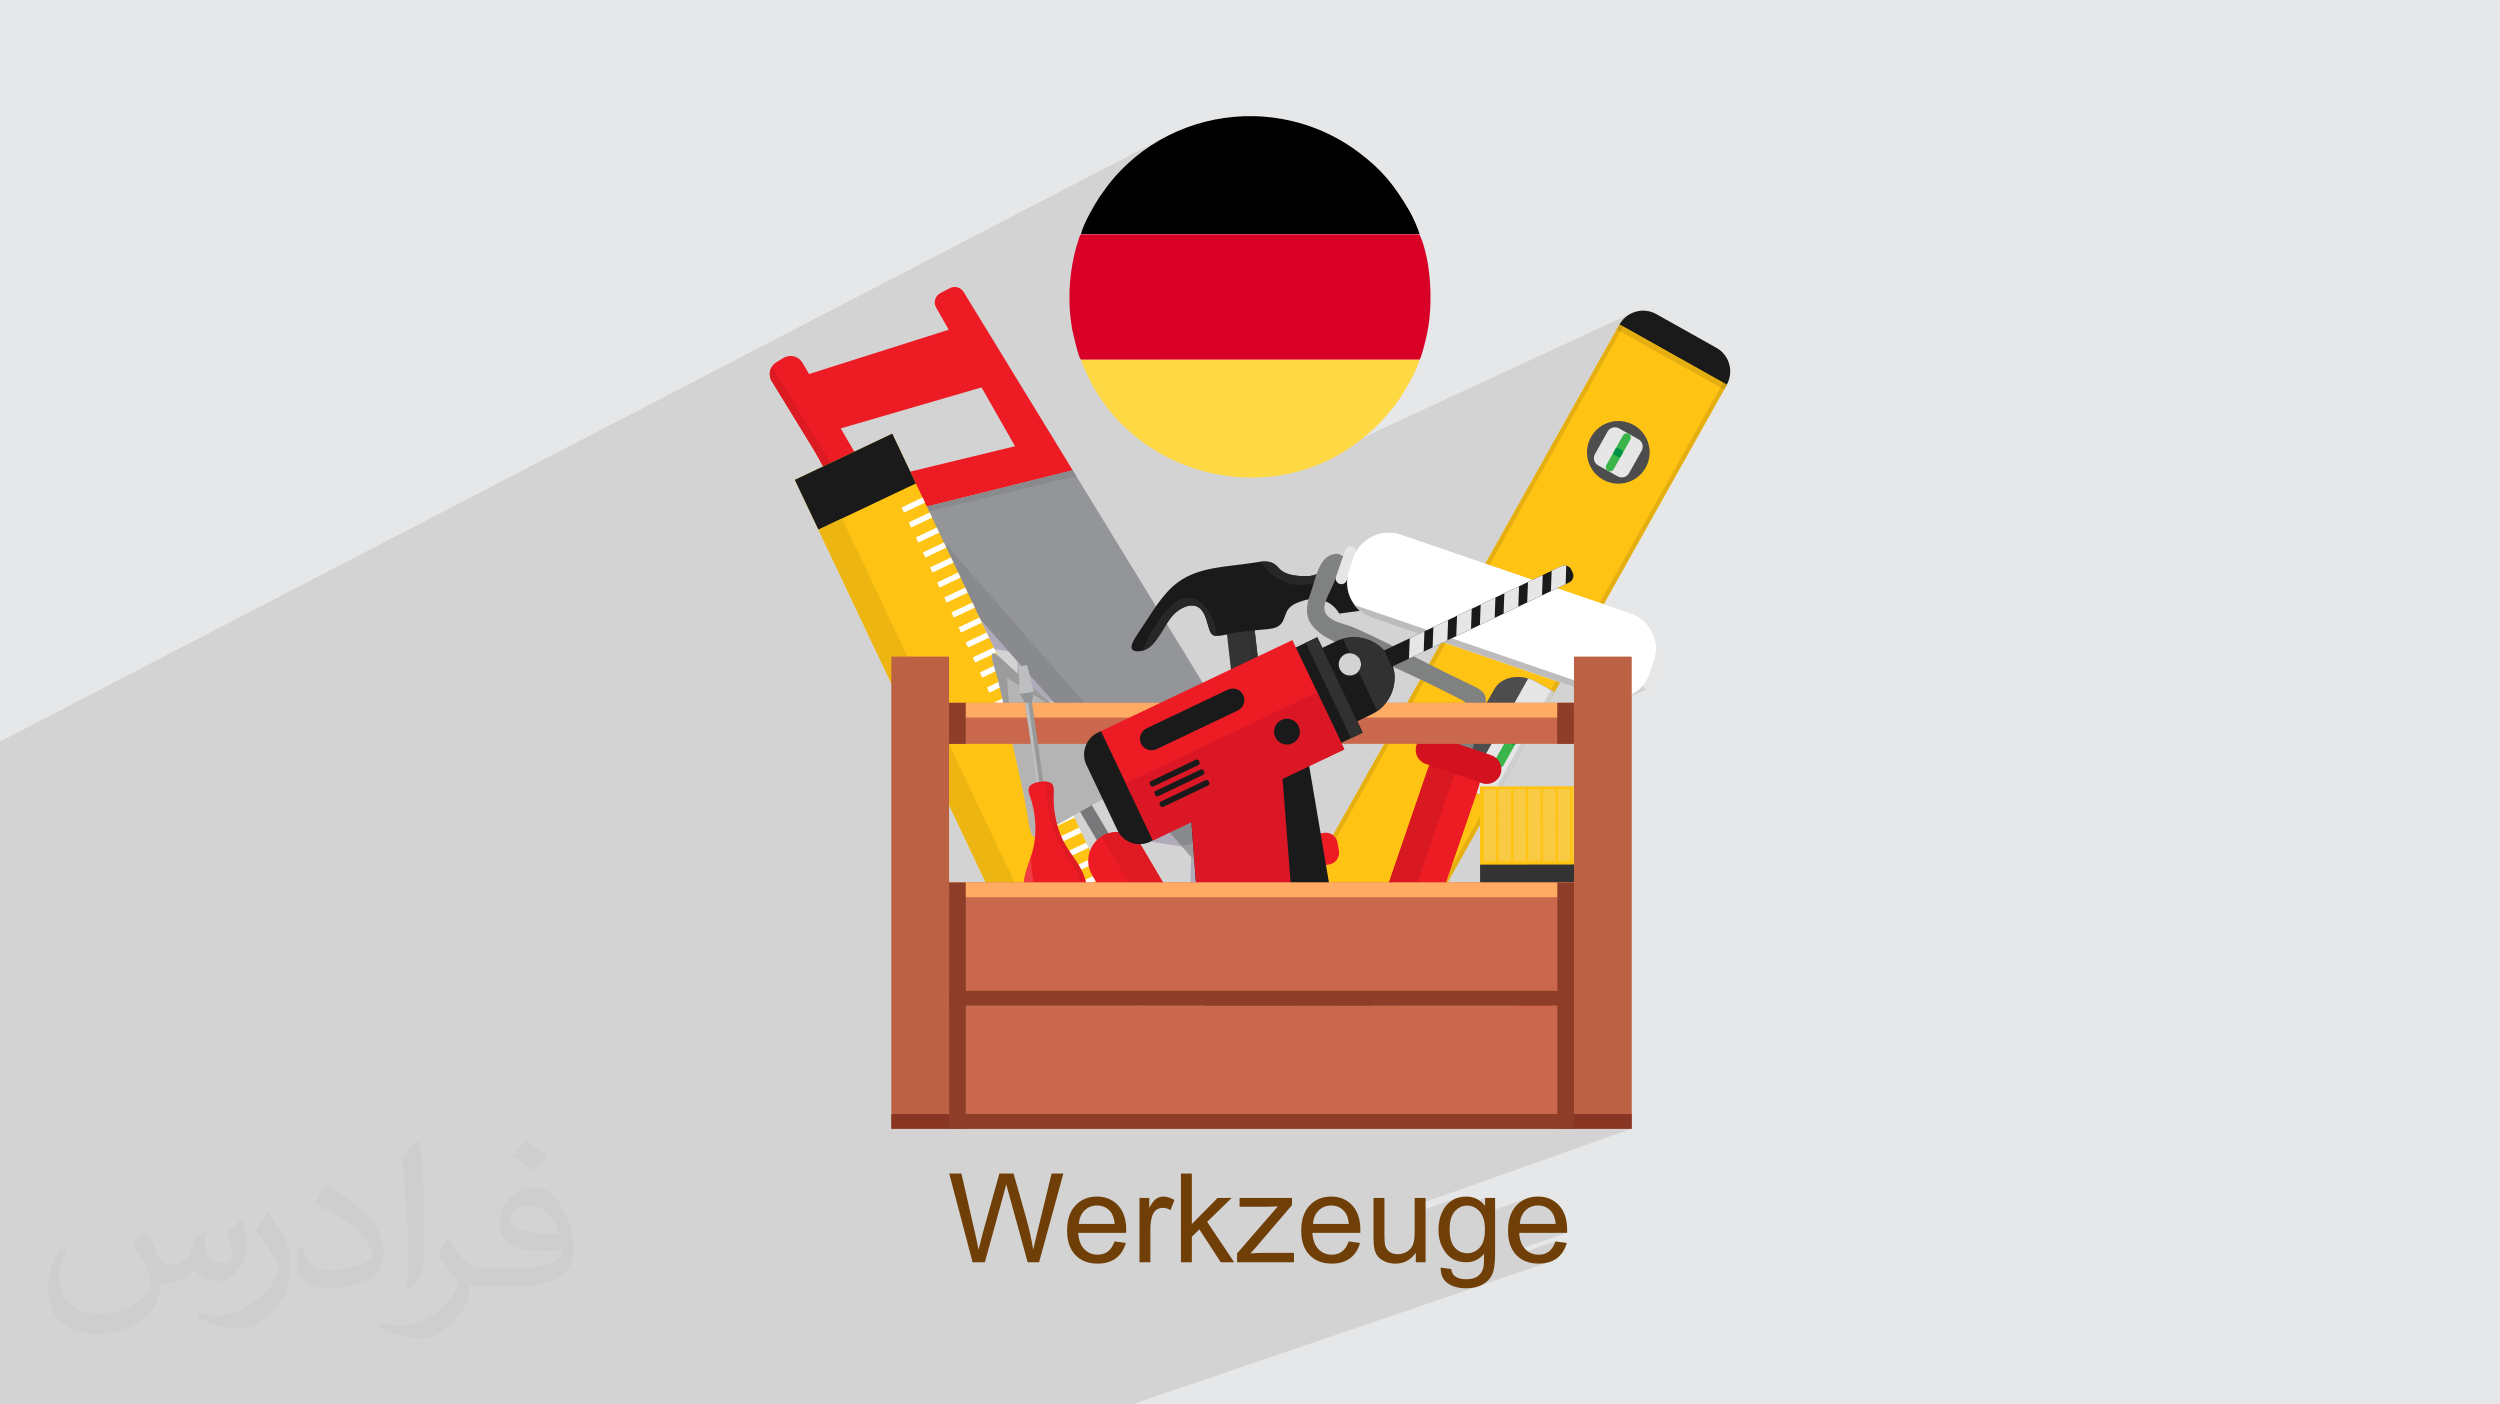 <?xml version="1.0" encoding="UTF-8"?>
<!DOCTYPE svg PUBLIC "-//W3C//DTD SVG 1.1//EN" "http://www.w3.org/Graphics/SVG/1.1/DTD/svg11.dtd">
<!-- Creator: CorelDRAW 2020 (64-Bit) -->
<svg xmlns="http://www.w3.org/2000/svg" xml:space="preserve" width="94.192mm" height="52.917mm" version="1.1" style="shape-rendering:geometricPrecision; text-rendering:geometricPrecision; image-rendering:optimizeQuality; fill-rule:evenodd; clip-rule:evenodd"
viewBox="0 0 9404.92 5283.66"
 xmlns:xlink="http://www.w3.org/1999/xlink"
 xmlns:xodm="http://www.corel.com/coreldraw/odm/2003">
 <defs>
  <style type="text/css">
   <![CDATA[
    .fil4 {fill:black}
    .fil3 {fill:#D80027}
    .fil0 {fill:#E6E7E8}
    .fil5 {fill:#FFD943}
    .fil23 {fill:#009245;fill-rule:nonzero}
    .fil31 {fill:#151515;fill-rule:nonzero}
    .fil29 {fill:#171717;fill-rule:nonzero}
    .fil17 {fill:#1A1A1A;fill-rule:nonzero}
    .fil42 {fill:#272727;fill-rule:nonzero}
    .fil41 {fill:#303030;fill-rule:nonzero}
    .fil57 {fill:#313131;fill-rule:nonzero}
    .fil38 {fill:#333333;fill-rule:nonzero}
    .fil22 {fill:#39B54A;fill-rule:nonzero}
    .fil48 {fill:#464646;fill-rule:nonzero}
    .fil20 {fill:#4D4D4D;fill-rule:nonzero}
    .fil6 {fill:#703F07;fill-rule:nonzero}
    .fil34 {fill:#78787A;fill-rule:nonzero}
    .fil28 {fill:#7B7C7F;fill-rule:nonzero}
    .fil50 {fill:#808281;fill-rule:nonzero}
    .fil26 {fill:#848689;fill-rule:nonzero}
    .fil63 {fill:#893524;fill-rule:nonzero}
    .fil12 {fill:#898A8D;fill-rule:nonzero}
    .fil58 {fill:#8D8F8E;fill-rule:nonzero}
    .fil55 {fill:#8E3D28;fill-rule:nonzero}
    .fil8 {fill:#939598;fill-rule:nonzero}
    .fil59 {fill:#999999;fill-rule:nonzero}
    .fil45 {fill:#9B9B9B;fill-rule:nonzero}
    .fil15 {fill:#9B9B9E;fill-rule:nonzero}
    .fil35 {fill:#9F9F9F;fill-rule:nonzero}
    .fil14 {fill:#A3A5A7;fill-rule:nonzero}
    .fil11 {fill:#AFA9B9;fill-rule:nonzero}
    .fil43 {fill:#B4B4B4;fill-rule:nonzero}
    .fil62 {fill:#BC6144;fill-rule:nonzero}
    .fil7 {fill:#BCB6C7;fill-rule:nonzero}
    .fil60 {fill:#BCBEC0;fill-rule:nonzero}
    .fil52 {fill:#BDBBBC;fill-rule:nonzero}
    .fil53 {fill:#CA684D;fill-rule:nonzero}
    .fil40 {fill:#CAB8A0;fill-rule:nonzero}
    .fil32 {fill:#CE9D0F;fill-rule:nonzero}
    .fil33 {fill:#CECECE;fill-rule:nonzero}
    .fil30 {fill:#CFCFCF;fill-rule:nonzero}
    .fil51 {fill:#D3111F;fill-rule:nonzero}
    .fil27 {fill:#D5D5D5;fill-rule:nonzero}
    .fil49 {fill:#D81921;fill-rule:nonzero}
    .fil56 {fill:#DB1625;fill-rule:nonzero}
    .fil13 {fill:#DC1A21;fill-rule:nonzero}
    .fil36 {fill:#DF1A22;fill-rule:nonzero}
    .fil37 {fill:#E0CBB0;fill-rule:nonzero}
    .fil25 {fill:#E5AF11;fill-rule:nonzero}
    .fil24 {fill:#E5E5E5;fill-rule:nonzero}
    .fil39 {fill:#E6B014;fill-rule:nonzero}
    .fil21 {fill:#E6E6E6;fill-rule:nonzero}
    .fil47 {fill:#E8B111;fill-rule:nonzero}
    .fil9 {fill:#ED1C24;fill-rule:nonzero}
    .fil18 {fill:#EDB512;fill-rule:nonzero}
    .fil10 {fill:#EDEDED;fill-rule:nonzero}
    .fil61 {fill:#F03C43;fill-rule:nonzero}
    .fil44 {fill:#F0F0F0;fill-rule:nonzero}
    .fil46 {fill:#F9CB45;fill-rule:nonzero}
    .fil54 {fill:#FFAB63;fill-rule:nonzero}
    .fil16 {fill:#FFC313;fill-rule:nonzero}
    .fil19 {fill:white;fill-rule:nonzero}
    .fil2 {fill:#373435;fill-opacity:0.031}
    .fil1 {fill:#2B2A29;fill-opacity:0.102}
   ]]>
  </style>
 </defs>
 <g id="Layer_x0020_1">
  <polygon class="fil0" points="-0,0 9404.92,0 9404.92,5283.66 -0,5283.66 "/>
  <path class="fil1" d="M3021.95 5283.66l-24.99 0 -7.22 0 -24.06 0 -14.67 0 -39.33 0 -28.12 0 -40.98 0 -25.6 0 -13.14 0 -57.56 0 -51.71 0 -2.73 0 -74.96 0 -0.26 0 -23.11 0 -14.63 0 -0.02 0 -6.16 0 -2.97 0 -36.7 0 -20.3 0 -23.77 0 -2.56 0 -15.2 0 -2.59 0 -0.49 0 -11.14 0 -9.68 0 -18.37 0 -20.2 0 -2 0 -53.37 0 -0.43 0 -7.22 0 -2.64 0 -26.85 0 -3.2 0 -1.36 0 -5.04 0 -0.44 0 -3.18 0 -48.29 0 -6.6 0 -36.97 0 -24.78 0 -55.47 0 -17.43 0 -11.36 0 -4.19 0 -49.56 0 -42.66 0 -18.83 0 -0.03 0 -0.17 0 -0.01 0 -0.05 0 -1.2 0 -8.2 0 -20.33 0 -0.59 0 -1.21 0 -4.12 0 -30.13 0 -9.51 0 -28.71 0 -224.29 0 -12.99 0 -21.61 0 -24.15 0 -80.44 0 -16.38 0 -11.92 0 -0.03 0 -0.01 0 -11.53 0 -9.12 0 -13.51 0 -28.74 0 -12.26 0 -27.55 0 -10.93 0 -12.56 0 -0.62 0 -23.46 0 -31.05 0 -2.37 0 -37.37 0 -34.02 0 -9.43 0 -8.92 0 -0.05 0 -2.75 0 -19.88 0 -8.31 0 -11.44 0 -15.18 0 -0.02 0 -6.78 0 -6.89 0 -9.22 0 -3.56 0 -14.14 0 -11.53 0 -0.41 0 -0.43 0 -0.06 0 -0.49 0 -1.54 0 -12.48 0 -0.95 0 -1.05 0 -6.42 0 -9.11 0 -0.11 0 -1.46 0 -9.36 0 -0.02 0 -0.23 0 -11.35 0 -3.18 0 -1.14 0 -1.12 0 -13.64 0 -9.13 0 -12.22 0 -3.6 0 -38.25 0 -12.35 0 -0.66 0 -0.32 0 -0.78 0 -3.52 0 -6.01 0 -1.28 0 -4.63 0 -3.45 0 -0.05 0 -21.53 0 -1.69 0 -0.14 0 -26.69 0 -0.71 0 -7.64 0 -0.02 0 -24.89 0 -1.83 0 -0.88 0 -7.49 0 -0.19 0 -0.22 0 -9.64 0 -8.21 0 -1.58 0 -1.78 0 -18.2 0 -5.28 0 -11.44 0 -0.81 0 -9.13 0 -0.02 0 -0.06 0 -1.59 0 -7.14 0 -0.13 0 -2.22 0 -0.41 0 -6.68 0 -9.33 0 -30.5 0 -0.13 0 -5.29 0 -0.83 0 -3.19 0 -9.35 0 -15.77 0 -14.06 0 -2.05 0 -11.66 0 -33.62 0 -14.61 0 -0.04 0 -0.03 0 -1.29 0 -13.45 0 -0.39 0 -2.5 0 -0.25 0 -0.85 0 -3.34 0 -4.35 0 -1.95 0 -2.23 0 -7.49 0 -1.83 0 -10.25 0 -7.53 0 -3.01 0 -0.02 0 -5.56 0 -9.57 0 -6.24 0 -1.66 0 -3.89 0 -0.95 0 -0.17 0 -8.05 0 -0.16 0 -3.93 0 -4.92 0 -0.21 0 -0.79 0 -1.4 0 -0.05 0 -1 0 -11.39 0 -0.47 0 -20.85 0 -0.28 0 -0.4 0 -0.56 0 -2.66 0 -0.5 0 -0.34 0 -2.63 0 -0.12 0 -0.16 0 -5.84 0 -5.24 0 -0.16 0 -8.69 0 -5.95 0 -0.29 0 -7.61 0 -9.22 0 -13.14 0 -2.02 0 -5.28 0 -1.42 0 -13.44 0 -12.5 0 -2.45 0 -6.56 0 -0.15 0 -2.22 0 -2.38 0 -0.12 0 -12.46 0 -3.08 0 -2.73 0 -0.22 0 -0.62 0 -1.64 0 -0.69 0 -13.25 0 -18.91 0 -3.75 0 -7.99 0 -15.8 0 -28.79 0 -6.3 0 -11.95 0 -26.36 0 -10.48 0 -11.16 0 -15.71 0 -1.37 0 -5.87 0 -8.22 0 -21.93 0 -1.17 0 -1.2 0 -12.08 0 -12.04 0 -1.6 0 -9.72 0 -1.7 0 -19.54 0 -7.8 0 -0.84 0 -19.29 0 -3.71 0 -12.76 0 -3.84 0 -3.15 0 -10.14 0 -4.08 0 0 -8.47 0 -0.99 0 -0.73 0 -5.09 0 -2.26 0 -2.81 0 -1.62 0 -6.96 0 -2.05 0 -1.5 0 -0.05 0 -3.16 0 -0.25 0 -1.34 0 -3.95 0 -1.3 0 -4.93 0 -8.8 0 -4.53 0 -0.01 0 -3.23 0 -10.06 0 -0.2 0 -1.73 0 -0.03 0 -0.02 0 -2.49 0 -0.34 0 -0.49 0 -0.44 0 -0.1 0 -7.4 0 -3.02 0 -7.5 0 -5.1 0 -0.06 0 -1.68 0 -2.58 0 -0.04 0 -1.08 0 -0.36 0 -0.51 0 -5.32 0 -0.65 0 -1.62 0 -10.14 0 -0.97 0 -0.01 0 -1.73 0 -1.11 0 -0.35 0 -4.09 0 -1.32 0 -8.86 0 -4.21 0 -4.92 0 -2.12 0 -8.23 0 -0.2 0 -0.39 0 -2.87 0 -0.21 0 -0.25 0 -2.55 0 -1.29 0 -0.27 0 -5.79 0 -0.99 0 -0.19 0 -5.1 0 -1.89 0 -1.02 0 -0.21 0 -3.94 0 -2.42 0 -0.12 0 -4.04 0 -0.65 0 -8.11 0 -4.02 0 -16.32 0 -0.02 0 -1.14 0 -0.3 0 -13.84 0 -2.19 0 -0.35 0 -3.39 0 -8.67 0 -6.52 0 -2.18 0 -2.05 0 -1.32 0 -1.21 0 -3.35 0 -2.13 0 -8.52 0 -5.99 0 -0.38 0 -1.4 0 -5.01 0 -0.84 0 -0.13 0 -0.14 0 -0.91 0 -0.31 0 -0.53 0 -1.86 0 -2.16 0 -1.44 0 -1.24 0 -5.24 0 -8.12 0 -0.13 0 -4.71 0 -0.56 0 -2.06 0 -2.52 0 -10.74 0 -0.17 0 -8.78 0 -6.53 0 -0.84 0 -0.33 0 -0.73 0 -0.55 0 -0.48 0 -0.7 0 -0.13 0 -2.61 0 -0.62 0 -0.65 0 -1.53 0 -5.65 0 -3.31 0 -0.03 0 -0.02 0 -0.88 0 -3.71 0 -1.89 0 -0.43 0 -0.07 0 -0.01 0 -0.06 0 -0.61 0 -0.06 0 -0.03 0 -4.91 0 -0.21 0 -2.7 0 -1.73 0 -1.44 0 -0.21 0 -2.58 0 -3.05 0 -0.72 0 -6.45 0 -0.95 0 -1.08 0 -2.2 0 -1.91 0 -4.3 0 -2.02 0 -0.27 0 -0.99 0 -2.13 0 -3.83 0 -6.31 0 -0.01 0 -4.56 0 -2.44 0 -0.23 0 -1.82 0 -5.12 0 -1.06 0 -2.42 0 -2.67 0 -5.75 0 -0.12 0 -0.67 0 -0.08 0 -1.09 0 -5.23 0 -3.83 0 -2.53 0 -2.41 0 -1.84 0 -1.04 0 -0.21 0 -1.7 0 -4.22 0 -3.11 0 -1.47 0 -1.57 0 -1.1 0 -5.54 0 -0.87 0 -2.28 0 -6.19 0 -1.25 0 -0.84 0 -2.64 0 -1.72 0 -1.31 0 -3.35 0 -2.07 0 -4.53 0 -0.02 0 -0.01 0 -1.41 0 -0.03 0 -0.46 0 -0.49 0 -2.04 0 -1.2 0 -1.47 0 -0.05 0 -0.51 0 -0.6 0 -0.55 0 -0.06 0 -2.45 0 -0.41 0 -8.62 0 -3.19 0 -1.92 0 -4.08 0 -1.8 0 -3.21 0 -9.4 0 -3.99 0 -8.06 0 -0.14 0 -1.23 0 -1.83 0 -0.69 0 -0.04 0 -0.28 0 -0.85 0 -3.03 0 -0.35 0 -0.07 0 -0.27 0 -0.4 0 -0.36 0 -1.1 0 -1.58 0 -1.15 0 -0.01 0 -1.86 0 -10.21 0 -7.58 0 -4.13 0 -3.55 0 -0.2 0 -0.07 0 -0.14 0 -0.33 0 -2.68 0 -5.27 0 -1.22 0 -2.64 0 -2.86 0 -3.93 0 -0.42 0 -3.45 0 -4.62 0 -0.94 0 -1.64 0 -0.56 0 -10.77 0 -2.06 0 -0.03 0 -0.01 0 -3.37 0 -2.88 0 -1.57 0 -0.03 0 -2.11 0 -0.05 0 -1.24 0 -0.07 0 -4.59 0 -3.04 0 -0.03 0 -7.81 0 -0.1 0 -7.05 0 -8.1 0 -0.75 0 -1.65 0 -1.9 0 -0.92 0 -1.72 0 -0.03 0 -2.84 0 -0.05 0 -0.3 0 -11.96 0 -7.41 0 -2.37 0 -6.75 0 -0.82 0 -2.45 0 -7.98 0 -5.56 0 -2.7 0 -2.23 0 -19.75 0 -13.28 0 -3.12 0 -6.96 0 -10.15 0 -2.77 0 -2.06 0 -2.08 0 -0.33 0 -2.25 0 -1.36 0 -6.25 0 -2.96 0 -1.08 0 -0.8 0 -2.72 0 -0.51 0 -1.56 0 -0.24 0 -8.94 0 -5.46 0 -4.61 0 -1.15 0 -5.56 0 -1.1 0 -0.33 0 -0.87 0 -2.39 0 -0.15 0 -3.64 0 -1.89 0 -2.36 0 -1.48 0 -1.12 0 -3.21 0 -5.2 0 -5.76 0 -0.74 0 -3.05 0 -1.16 0 -0.35 0 -0.53 0 -0.01 0 -0.97 0 -1.94 0 -0.69 0 -0.68 0 -0.45 0 -1.45 0 -0.68 0 -2.33 0 -7.89 0 -2.43 0 -2.24 0 -1.64 0 -2.73 0 -1.86 0 -1.36 0 -2.37 0 -1.71 0 -0.04 0 -0.29 0 -1.16 0 -2.53 0 -1.3 0 -0.04 0 -0.63 0 -0.77 0 -0.72 0 -1.13 0 -8.88 0 -0.35 0 -2.07 0 -7.17 0 -8 0 -4.32 0 -0.12 0 -3.88 0 -0.31 0 -5.26 0 -0.04 0 -1.67 0 -6.26 0 -1.53 0 -0.02 0 -19.52 0 -0.38 0 -0.5 0 -0.1 0 -3.9 0 -0.01 0 -0.2 0 -7.41 0 -8.37 0 -16.78 0 -0.35 0 -1.02 0 -2.4 0 -17.02 0 -0.54 0 -3.7 0 -21.04 0 -12.81 0 -1.17 0 -1.66 0 -0.13 0 -0.41 0 -17.8 0 -37.82 0 -0.99 0 -20.05 0 -38.06 0 -0.83 0 -7.06 0 -4.78 0 -8.25 0 -5.6 0 -24.77 0 -4.92 0 -3.03 0 -0.64 0 -12.55 0 -7.56 0 -3.28 0 -35.33 0 -0.46 0 -20.18 0 -38.83 0 -0.28 0 -6.29 0 -13.93 0 -39.1 0 -0.1 0 -20.27 0 -17.8 0 -21.47 0 -0.1 0 -20.36 0 -3.53 0 -3.92 0 -2.91 0 -23.93 0 -4.92 0 -0.27 0 -20.41 0 -39.11 0 -0.45 0 -20.45 0 -22.28 0 -0.98 0 -5.92 0 -2.8 0 -0.12 0 -1.42 0 -5.52 0 -0.63 0 -7.09 0 -1.04 0 -0.12 0 -0.97 0 -2.84 0 -0.13 0 -0.35 0 -0.43 0 -7.53 0 -18.01 0 -2.01 0 -24.78 0 -10.74 0 -3.12 0 -1 0 -8.46 0 -76.64 0 -48.25 0 -0.04 0 -1.71 0 -7.46 0 -58.07 0 -1.89 0 -0.74 0 -37.21 0 -37.8 0 -19.38 0 -30.51 0 -41.54 0 -72.52 0 -73.75 0 -9.76 0 -6.86 0 -0.56 0 -0.02 0 -1.15 0 -0.49 0 -34.72 0 -5.27 0 -0.21 0 -42.6 0 -2.26 0 -4.78 0 -2.27 0 -13.26 0 -62.19 4393.87 -2279.78 -16.56 8.67 -16.35 9.15 -16.11 9.61 -15.86 10.07 -15.59 10.53 -15.32 10.99 -15.04 11.46 -14.74 11.91 -14.43 12.37 -14.12 12.82 -13.78 13.27 -13.44 13.73 -13.08 14.17 -12.72 14.62 -12.35 15.06 -11.95 15.5 -3.52 4.99 -3.42 4.8 -3.35 4.67 -3.33 4.61 -3.33 4.61 -3.35 4.67 -3.42 4.81 -3.52 4.99 -4.04 6.31 -4.42 7.1 -4.71 7.78 -4.95 8.37 -5.09 8.83 -5.17 9.2 -5.18 9.46 -5.11 9.61 -4.96 9.67 -4.74 9.6 -4.46 9.44 -4.08 9.17 -3.65 8.79 -3.14 8.31 -2.56 7.72 -1.89 7.03 0 1.36 0.02 0.01 1273.39 0 -970.32 473.1 970.32 0 -860.13 404.6 21.87 7.2 22.54 6.6 22.76 5.85 22.96 5.09 23.12 4.31 23.28 3.54 23.41 2.77 23.52 1.97 23.6 1.17 42.28 0 12.27 -0.5 12.29 -0.72 12.3 -0.94 12.29 -1.18 12.3 -1.4 12.3 -1.64 12.29 -1.87 9.77 -1.66 1310.21 -607.04 -8.54 4.8 -8.08 5.63 -7.54 6.44 -6.93 7.24 -6.26 8 -5.51 8.76 -0.14 0.28 14.12 7.93 -0.02 0.04 375.82 210.83 12.97 7.28 0.01 0 0.88 -0.4 -0.03 0.04 -0.02 0.04 -0.03 0.05 -0.02 0.04 -0.03 0.05 -0.02 0.04 -0.03 0.05 -0.03 0.05 -0.02 0.04 -0.02 0.04 -0.02 0.03 -0.02 0.04 -0.02 0.04 -0.03 0.04 -0.02 0.05 -0.02 0.04 0.23 0.13 0.02 0 -23.78 10.66 -0.01 -0.01 23.77 -10.65 0.02 0 -2.54 4.51 0 0.02 -7.69 13.7 0.03 0.01 -0.05 0.02 -453.22 807.9 -0.01 0 101.5 34.77 10.67 4.14 10.15 4.92 9.61 5.65 9.03 6.34 8.44 6.97 7.82 7.56 7.19 8.11 6.52 8.61 5.84 9.06 5.13 9.46 4.4 9.83 3.65 10.13 2.88 10.39 2.09 10.62 1.27 10.79 0.43 10.92 0 0.66 -0.01 0.67 0 0.66 -0.01 0.67 -0.02 0.66 -0.02 0.67 -0.02 0.66 -0.03 0.67 -5.37 5.3 -5.85 4.68 -5.16 3.32 -1.57 3.39 -34.31 100.16 -0.98 4.18 -0.11 4.17 0.69 4.05 1.44 3.81 2.14 3.48 2.78 3.03 3.36 2.47 3.9 1.8 4.18 0.98 4.18 0.11 4.05 -0.69 3.82 -1.44 -285.23 117.65 0 261.51 40.97 -0.06 0.41 269.57 -41.38 16.27 0 13.97 56.05 -0.09 -56.05 21.96 0 80.49 56.21 -0.09 -56.21 21.82 0 56.83 56.33 -0.08 -0.1 0.04 0.04 0 0.12 78.55 -56.39 21.57 0 233.46 0 407.9 0 55.51 217.23 0 -816.6 289.88 0 26.98 157.34 -55.7 -6.6 2.74 -6.33 3.24 -6.08 3.74 -5.77 4.2 -5.42 4.6 -5.06 5.01 -4.72 5.43 -4.36 5.85 -4 6.26 -3.65 6.68 -3.3 7.11 -0.67 1.7 163.48 -57.65 0 29.84 -31.47 11.06 0.91 0.63 5.3 4.56 5.05 5.27 4.61 5.97 2.64 4.36 177.17 -62.12 -10.46 3.68 -9.88 4.73 -9.3 5.78 -8.72 6.84 -8.13 7.9 -7.35 8.82 -6.36 9.69 -5.38 10.53 -0.77 1.98 75.51 -26.37 6.07 -2.07 6.34 -1.48 6.63 -0.88 6.91 -0.3 7.6 0.37 7.25 1.12 6.88 1.85 6.52 2.6 6.16 3.33 5.79 4.07 5.42 4.81 5.05 5.54 3.03 4.05 2.71 4.53 2.41 5 2.1 5.48 1.78 5.96 1.47 6.44 1.16 6.91 0.83 7.4 -97.06 33.57 140.19 0 -201.8 69.44 3.36 5.01 7.18 8.44 147.67 -50.72 -2.44 6.31 -2.64 5.86 -2.85 5.41 -3.06 4.97 -3.26 4.53 -3.47 4.08 -3.67 3.63 -3.88 3.2 -4.06 2.79 -4.28 2.42 -4.48 2.05 -4.7 1.67 -74.6 25.54 6.3 2.85 10.83 3.57 11.51 2.55 12.2 1.53 12.89 0.51 10.28 -0.32 9.82 -0.96 9.34 -1.6 8.88 -2.24 -275.47 93.94 5.39 -1.39 7.13 -2.35 -1304.63 444.87 -1.49 0 -101.2 0 -1.96 0 -88.26 0 -46.71 0 -40.51 0 -37.89 0 -12.51 0 -39.92 0 -3.04 0 -34.31 0 -31.24 0 -34.78 0 -42.46 0 -55.02 0 -37.95 0 -19.24 0 -96.94 0 -10.29 0 -61.66 0 -39.27 0 -35.45 0 -3.44 0 -30.81 0 -14.99 0 -44.28 0 -6.06 0 -70.39 0 -51.86 0 -14.44 0 -10.34 0 -0.65 0 -14.43 0 -32.61 0 -30.29 0 -40.2 0zm1900.33 -3521.83l0.03 -0.01 1170.47 -541.43 -1170.5 541.44zm418.14 -408.47l0 0zm1145.65 112.03l0 0z"/>
  <path class="fil2" d="M548.54 4627.69c17.95,27.21 29.6,53.36 40.96,82.43 8.45,16.91 12.93,48.09 52.57,48.09 11.61,0 28.28,-3.42 43.06,-11.61 16.63,-8.73 29.32,-21.94 35.94,-42l15.85 -53.36 38.57 -19.02 2.64 2.64c-5.27,20.09 -6.59,39.36 -6.59,54.43 0,44.63 38.57,61.56 69.22,61.56 17.95,0 34.09,-8.73 34.09,-25.11 0,-21.13 -8.98,-57.06 -20.62,-89.29 17.95,-17.95 35.94,-35.94 56.53,-50.47l3.17 1.6c8.98,38.04 14,75.56 14,100.66 0,24.57 -10.83,51.79 -19.81,69.49 -18.49,34.87 -51.25,62.62 -90.87,62.62 -30.1,0 -63.65,-15.07 -86.66,-43.06l-1.32 0c-21.66,26.96 -55.22,51.25 -108.86,51.25l-16.63 0c-2.64,35.41 -10.29,60.49 -21.94,82.95 -31.95,62.34 -126.81,106.47 -216.1,106.47 -124.17,0 -186.51,-71.59 -186.51,-166.96 0,-58.91 19.27,-113.6 48.88,-152.42l24.29 10.04c-18.49,35.41 -30.91,68.68 -30.91,101.45 0,89.29 72.66,131.83 156.4,131.83 77.68,0 173.83,-49.41 191.28,-106.72 -6.59,-62.62 -30.1,-91.93 -66.04,-148.99 10.83,-19.02 24.83,-38.04 42.28,-58.38l3.17 0 0 0 0 0 -0.02 -0.09zm1432.13 -336.04c26.15,16.39 51.79,35.66 76.87,57.85 -14,19.81 -31.45,37.79 -53.11,53.64 -25.11,-20.34 -50.19,-37.79 -75.84,-56.27 17.42,-19.55 34.62,-38.29 52.04,-55.22l0 0 0 0 0 0 0 0 0 0 0.03 0zm13.47 244.11c-42.28,0 -76.87,27.75 -76.87,48.34 0,44.13 84.53,57.85 185.72,57.31 -12.68,-51.79 -57.06,-105.68 -108.86,-105.68l0.01 0.03zm-94.86 236.19c54.96,0 103.04,-1.6 139.74,-10.83 40.96,-10.29 75.56,-30.91 75.56,-45.17 0,-3.7 0,-8.19 -1.32,-11.89 -22.98,2.11 -49.41,2.11 -72.38,2.11 -74.49,0 -131.55,-16.91 -154.02,-58.66 -5.55,-11.61 -9.51,-24.57 -9.51,-39.36 0,-40.43 17.42,-79.79 48.09,-107 25.61,-22.45 53.89,-36.44 82.67,-36.44 52.04,0 93.51,41.75 122.57,107.54 15.85,35.94 26.68,77.4 26.68,129.72 0,34.87 -9.51,64.19 -31.17,85.85 -40.43,39.11 -114.92,53.89 -229.04,53.89l-51.79 0 0 0 -13.47 0c-28.28,0 -48.62,-5.02 -64.72,-17.42l-2.64 0c0.79,6.59 1.32,12.93 1.32,19.02 0,25.61 -8.45,58.38 -25.61,84.53 -50.72,75.3 -105.68,108.04 -153.24,108.04 -48.09,0 -107,-18.49 -160.11,-42.54l9.51 -18.49c17.17,7.13 40.96,11.89 73.7,11.89 85.85,0 198.66,-82.43 212.66,-163 -3.17,-6.59 -8.98,-15.32 -17.17,-24.57 -25.11,-29.85 -40.96,-54.68 -55.75,-80.83 12.68,-25.11 24.29,-45.17 35.13,-63.4l4.49 -0.53c36.72,74.77 69.99,117.55 144.23,117.55l11.61 0 0 0 53.89 0 0 0 0 0 0 0 0 0 0 0 0.09 0.01zm-371.98 79c6.34,-34.34 6.87,-72.91 6.87,-108.86l0 -53.36c0,-99.6 -12.68,-244.36 -22.98,-338.68 17.95,-19.27 43.06,-42 62.87,-57.31l5.81 1.6c13.47,118.62 16.63,256 16.63,383.06 0,33.3 -1.32,65.79 -4.49,89.55 -1.85,30.1 -19.27,52.83 -56.53,87.7l-8.19 -3.7zm-382.8 -157.19c1.85,46.77 24.83,83.49 105.15,83.49 49.93,0 92.19,-12.93 138.96,-35.13 8.45,-3.7 12.93,-8.73 12.93,-12.93 0,-29.32 -22.45,-68.15 -60.23,-103.55 -36.72,-33.3 -85.34,-62.62 -130.76,-82.18 -15.6,-6.59 -20.62,-13.47 -20.62,-20.09 0,-13.47 17.95,-41.75 32.77,-62.09l5.02 -0.53c52.04,27.21 110.17,67.64 153.24,112.53 39.11,41.47 63.4,83.49 63.4,129.19 0,33.81 -10.29,65.51 -26.96,95.11 -57.06,28.79 -117.83,50.72 -178.06,50.72 -73.17,0 -123.1,-34.34 -123.1,-114.92 0,-8.73 0,-22.19 3.17,-39.64l25.11 0 0 0 0 0 0 0 0 0 0 0 -0.02 0zm-132.37 -132.9l45.45 73.45c16.63,27.21 32.23,56.81 32.23,103.55l0 59.7c0,48.34 -30.91,100.13 -80.83,151.38 -39.11,34.62 -73.7,49.41 -105.68,49.41 -47.55,0 -101.98,-14.79 -164.85,-41.75l7.13 -18.49c19.81,5.27 42.79,9.77 71.06,9.77 90.36,-0.53 182.8,-66.57 225.08,-147.15 5.02,-9.26 6.87,-17.95 6.87,-24.04 0,-9.26 -5.02,-19.55 -8.98,-28.79 -22.98,-43.31 -48.62,-82.95 -76.87,-119.68 14.79,-23.25 29.6,-45.7 45.7,-67.9l3.7 0.53 0 0 0 0 0 0 0 0 0 0 -0.02 0.01z"/>
  <g id="_1836221778576">
   <path class="fil3" d="M4067.01 1353.36l1273.39 0c1.37,-2.73 0,0 2.72,-5.47 9.55,-23.16 23.17,-79.08 27.28,-102.25 20.45,-103.61 13.62,-260.41 -27.28,-357.22l-4.08 -6.8 -1273.39 0 -5.46 10.9c-1.36,5.46 -2.72,8.18 -4.09,13.63 -19.1,57.24 -29.99,124.06 -32.72,189.5l0 49.08c1.36,34.09 5.46,66.8 10.9,98.16 5.46,24.53 17.72,77.7 27.28,102.26l4.09 6.81 1.36 1.35 0.01 0.05z"/>
   <path class="fil4" d="M4067.01 880.26l1273.39 0c-5.46,-20.45 -28.61,-72.26 -40.91,-91.35 -53.17,-89.97 -99.54,-149.96 -189.5,-216.78 -114.53,-85.89 -248.13,-129.52 -383.11,-134.97l-46.36 0c-199.06,6.82 -392.66,99.54 -518.08,267.22 -9.55,13.63 -17.73,24.53 -27.28,38.17 -20.45,31.36 -59.99,100.91 -68.18,136.34l0 1.36 0.02 0.01z"/>
   <path class="fil5" d="M5340.4 1353.36l-1273.4 0c4.11,14.99 12.27,34.07 19.1,47.72 107.71,241.3 349.03,387.19 601.24,395.38l42.28 0c130.86,-4.08 264.5,-46.35 379.02,-133.62 51.82,-39.54 96.81,-83.16 136.33,-134.97 9.55,-13.64 17.72,-24.53 27.28,-38.18 9.55,-15.01 16.37,-27.28 25.9,-43.63 12.27,-20.45 36.83,-70.89 42.28,-92.7l0 0 -0.02 0z"/>
  </g>
  <g id="_1836221781360">
   <path class="fil6" d="M3658.86 4748.58l-87.9 -333.86 45.86 0 50.04 218.93c5.44,22.92 10.25,45.69 14.38,68.23 8.78,-35.6 13.91,-56.11 15.39,-61.55l63.09 -225.61 53.24 0 47.87 169.03c11.73,41.96 20.44,81.37 26.04,118.12 4.42,-21.06 10.09,-45.23 17.01,-72.51l52.15 -214.65 44.36 0 -91.38 333.86 -42.97 0 -70.02 -254.35c-5.91,-21.3 -9.49,-34.35 -10.8,-39.17 -3.8,15.24 -7.23,28.29 -10.17,39.09l-70.02 254.43 -46.16 0zm534.04 -78.34l42.44 5.6c-6.61,24.63 -18.96,43.82 -36.99,57.42 -18.02,13.61 -41.03,20.44 -69.09,20.44 -35.28,0 -63.25,-10.87 -83.93,-32.63 -20.67,-21.69 -31,-52.23 -31,-91.47 0,-40.57 10.41,-72.12 31.31,-94.5 20.91,-22.47 48.03,-33.66 81.37,-33.66 32.25,0 58.6,10.96 79.04,32.96 20.44,21.99 30.69,52.92 30.69,92.78 0,2.42 -0.08,6.06 -0.23,10.88l-180.22 0c1.56,26.5 9.02,46.86 22.54,60.93 13.44,14.07 30.3,21.14 50.43,21.14 15,0 27.83,-3.96 38.39,-11.89 10.64,-7.93 19.04,-20.59 25.25,-38zm-134.29 -65.74l134.76 0c-1.79,-20.36 -6.99,-35.6 -15.47,-45.78 -12.98,-15.77 -29.91,-23.69 -50.66,-23.69 -18.81,0 -34.59,6.29 -47.41,18.88 -12.74,12.59 -19.82,29.46 -21.22,50.59zm228.08 144.08l0 -242 36.84 0 0 37.07c9.4,-17.18 18.1,-28.53 26.11,-33.97 8.01,-5.51 16.78,-8.24 26.34,-8.24 13.84,0 27.9,4.35 42.2,12.98l-14.6 37.84c-9.95,-5.59 -19.9,-8.39 -29.84,-8.39 -8.95,0 -16.94,2.72 -24.01,8.09 -7.08,5.35 -12.13,12.82 -15.16,22.38 -4.58,14.54 -6.84,30.46 -6.84,47.79l0 126.45 -41.04 0zm155.89 0l0 -333.86 41.04 0 0 190.16 96.98 -98.3 53 0 -92.32 89.91 101.65 152.09 -50.51 0 -80.35 -123.64 -28.45 27.67 0 95.97 -41.04 0zm211.31 0l0 -33.42 153.25 -176.87c-17.41,0.93 -32.72,1.4 -45.93,1.4l-98 0 0 -33.11 197.24 0 0 26.97 -131.18 153.41 -25.1 28.52c18.42,-1.56 35.68,-2.34 51.76,-2.34l111.98 0 0 35.45 -214.02 0zm419.88 -78.34l42.43 5.6c-6.61,24.63 -18.96,43.82 -36.98,57.42 -18.03,13.61 -41.04,20.44 -69.1,20.44 -35.28,0 -63.25,-10.87 -83.92,-32.63 -20.68,-21.69 -31.01,-52.23 -31.01,-91.47 0,-40.57 10.41,-72.12 31.32,-94.5 20.9,-22.47 48.03,-33.66 81.37,-33.66 32.25,0 58.59,10.96 79.03,32.96 20.44,21.99 30.69,52.92 30.69,92.78 0,2.42 -0.07,6.06 -0.23,10.88l-180.22 0c1.56,26.5 9.02,46.86 22.54,60.93 13.45,14.07 30.3,21.14 50.43,21.14 15.01,0 27.83,-3.96 38.39,-11.89 10.64,-7.93 19.04,-20.59 25.26,-38zm-134.29 -65.74l134.76 0c-1.8,-20.36 -7,-35.6 -15.47,-45.78 -12.98,-15.77 -29.92,-23.69 -50.67,-23.69 -18.81,0 -34.58,6.29 -47.41,18.88 -12.74,12.59 -19.81,29.46 -21.21,50.59zm386.61 144.08l0 -35.99c-18.8,27.44 -44.29,41.11 -76.54,41.11 -14.22,0 -27.51,-2.72 -39.87,-8.16 -12.35,-5.51 -21.53,-12.36 -27.51,-20.6 -5.98,-8.31 -10.17,-18.41 -12.59,-30.38 -1.63,-8.08 -2.49,-20.83 -2.49,-38.23l0 -149.75 41.03 0 0 133.9c0,21.38 0.86,35.84 2.5,43.21 2.57,10.8 8,19.19 16.4,25.33 8.32,6.14 18.57,9.25 30.85,9.25 12.27,0 23.78,-3.11 34.51,-9.41 10.71,-6.29 18.33,-14.92 22.85,-25.72 4.42,-10.8 6.68,-26.58 6.68,-47.17l0 -129.39 41.04 0 0 242 -36.84 0zm93.73 20.05l39.63 5.59c1.63,12.28 6.29,21.22 13.91,26.89 10.18,7.54 24.09,11.34 41.74,11.34 18.96,0 33.65,-3.8 43.98,-11.34 10.33,-7.54 17.32,-18.18 20.98,-31.78 2.1,-8.32 3.12,-25.8 2.96,-52.46 -17.95,21.14 -40.26,31.71 -66.99,31.71 -33.26,0 -59.06,-11.97 -77.24,-35.99 -18.26,-23.93 -27.36,-52.69 -27.36,-86.19 0,-23.08 4.19,-44.36 12.51,-63.87 8.32,-19.51 20.44,-34.5 36.3,-45.15 15.86,-10.64 34.5,-15.94 55.96,-15.94 28.52,0 52.06,11.66 70.56,34.98l0 -29.84 37.76 0 0 208.97c0,37.69 -3.8,64.34 -11.49,80.04 -7.62,15.71 -19.83,28.13 -36.37,37.23 -16.63,9.09 -37.06,13.67 -61.32,13.67 -28.83,0 -52.07,-6.45 -69.78,-19.43 -17.79,-12.89 -26.35,-32.4 -25.72,-58.43zm33.57 -145.17c0,31.62 6.29,54.71 18.88,69.24 12.67,14.54 28.45,21.84 47.41,21.84 18.88,0 34.66,-7.22 47.48,-21.68 12.75,-14.45 19.12,-37.14 19.12,-68.08 0,-29.53 -6.61,-51.83 -19.74,-66.83 -13.13,-15 -28.99,-22.47 -47.49,-22.47 -18.25,0 -33.72,7.39 -46.54,22.16 -12.75,14.76 -19.12,36.67 -19.12,65.82zm398.36 46.78l42.43 5.6c-6.6,24.63 -18.96,43.82 -36.98,57.42 -18.03,13.61 -41.04,20.44 -69.1,20.44 -35.28,0 -63.25,-10.87 -83.92,-32.63 -20.68,-21.69 -31,-52.23 -31,-91.47 0,-40.57 10.41,-72.12 31.31,-94.5 20.9,-22.47 48.03,-33.66 81.37,-33.66 32.25,0 58.59,10.96 79.03,32.96 20.44,21.99 30.7,52.92 30.7,92.78 0,2.42 -0.08,6.06 -0.24,10.88l-180.22 0c1.56,26.5 9.02,46.86 22.54,60.93 13.45,14.07 30.31,21.14 50.43,21.14 15.01,0 27.83,-3.96 38.39,-11.89 10.64,-7.93 19.04,-20.59 25.26,-38zm-134.29 -65.74l134.76 0c-1.8,-20.36 -7,-35.6 -15.47,-45.78 -12.98,-15.77 -29.92,-23.69 -50.67,-23.69 -18.81,0 -34.58,6.29 -47.41,18.88 -12.74,12.59 -19.81,29.46 -21.21,50.59z"/>
   <g>
    <polygon class="fil7" points="4621.32,3380.72 4511.81,3363.94 4477.85,3358.7 "/>
    <path class="fil8" d="M3342.31 1941.53l4.19 4.73 9.45 10.66 104.91 118.02 35.64 40.19 140.2 157.61 23.42 26.34 134.21 151.03 33.91 38.14 134.21 151.04 30.33 34.16 140.33 157.84 8.49 9.62 101.39 114.18 5.72 6.41 31.31 35.21 25 28.13 13.59 15.29 28.67 32.22 39.29 44.3 23.21 25.98 35.16 39.66 2 2.21 34.05 38.37 71.98 80.94 2.06 2.31 44.94 50.59 21.37 24.01 20.55 23.22 142.61 160.54 23.7 26.49 126.41 142.29 161.99 182.35 183.37 -112.17 -1244.41 -2034.18c0,0 -340.23,84.48 -544.02,135.13 -11.82,3.01 -23.17,5.72 -34.04,8.46 -4.82,1.16 -9.57,2.44 -14.07,3.56l-0.32 0.03c-32.74,8.17 -59.46,14.74 -77.08,19.17l-5.38 1.35c-6.09,1.45 -10.84,2.73 -13.96,3.49l-2.03 0.42c-1.4,0.37 -2.26,0.58 -2.36,0.65z"/>
    <path class="fil9" d="M3278.19 1809.6l-115.43 -197.99 529.73 -154.22 125.96 221.32 -540.26 130.88zm-331.08 -463.02l-26.52 16.23c-7.1,4.34 -12.71,10.04 -16.82,16.63 -10.13,16.14 -10.89,37.24 -0.32,54.54 51.42,84.04 102.96,168.03 154.57,252.13 46.28,75.65 97.43,201.02 182.94,244.53 11.47,6 23.74,10.35 36.55,12.95 19.91,4.08 41.37,3.79 64.8,-2.06 0.1,-0.07 0.96,-0.28 2.36,-0.65l1.96 -0.54 0.07 0.12c3.12,-0.77 7.87,-2.05 13.96,-3.49 1.64,-0.52 3.35,-0.91 5.3,-1.45l0.08 0.1c17.62,-4.43 44.34,-11 77.08,-19.17l0.32 -0.03c4.5,-1.13 9.25,-2.41 14.07,-3.56 10.86,-2.74 22.22,-5.45 34.04,-8.46 203.78,-50.64 544.02,-135.13 544.02,-135.13l-410.34 -670.77c-10.87,-17.75 -33.59,-24.03 -51.94,-14.42l-35.55 18.47c-19.85,10.37 -27.13,35.17 -16.08,54.59l47.36 83.26 -525.34 166.69 -24.8 -42.42c-14.56,-25.1 -47.02,-33.23 -71.76,-18.09z"/>
    <polygon class="fil10" points="5119.31,3901.72 5119.31,3901.72 5158.75,3877.61 5158.75,3877.61 "/>
    <polygon class="fil11" points="4621.32,3380.72 4621.32,3380.72 4477.85,3358.7 4480.98,3222.87 4552.96,3303.81 4555.01,3306.11 4599.96,3356.71 "/>
    <path class="fil11" d="M4778.32 3563.53l-0.12 -0.02c-4.6,-4.41 -7.96,-10.15 -9.4,-16.68l11.58 13.04 -2.07 3.66zm-29.2 -4.47l-26.71 -4.11c0.18,-15.53 8.74,-29.07 21.38,-36.27l0.86 0.96 4.47 39.42zm-51.15 -7.87l-59.28 -9.11 3.19 -138.13 55.65 62.65 0.45 84.59z"/>
    <path class="fil12" d="M5119.31 3901.72l23.65 -42.16 15.79 18.04 -39.44 24.11zm-338.93 -341.86l-11.58 -13.04c-0.22,-1.02 -0.41,-2.07 -0.54,-3.14 -1.2,-10.91 3.09,-21.18 10.61,-28.06 0.03,0.02 0.05,0.02 0.08,0.03 7.41,2.67 13.89,7.35 18.71,13.38l-17.28 30.82zm-35.74 -40.23l-0.86 -0.96c0.24,-0.13 0.47,-0.26 0.7,-0.39l0.16 1.35zm-47.13 -53.04l-55.65 -62.65 -20.55 -23.22 -21.37 -24.01 87.68 -17.73 9.18 10.48 0.02 4.27 0.52 78.34 0.17 34.52z"/>
    <polygon class="fil10" points="4446.93,3184.5 4301.7,3162.22 4342.97,3168.54 "/>
    <polygon class="fil11" points="4446.93,3184.5 4342.97,3168.54 4301.7,3162.22 4305.01,3024.84 4318.6,3040.13 4347.27,3072.35 4386.56,3116.65 4409.77,3142.63 4444.93,3182.29 "/>
    <polygon class="fil12" points="4444.93,3182.29 4444.93,3182.29 4409.77,3142.63 4386.56,3116.65 4347.27,3072.35 4434.96,3050.07 4535.19,3164.69 "/>
    <polygon class="fil11" points="3794.33,2450.12 3741.06,2441.91 3739.93,2439.53 3688.45,2330.98 "/>
    <path class="fil11" d="M3962.44 2639.3l-18.09 -2.77c-7.15,-6.29 -14.34,-12.58 -21.52,-18.86 -21.86,-19.12 -43.57,-38.3 -65.43,-57.42 -10.13,-8.89 -20.2,-17.85 -30.23,-26.85l1.07 -45.14 134.21 151.04z"/>
    <path class="fil11" d="M4280.01 2996.71l-88.84 -13.67c17.14,-9.42 34.24,-18.91 51.16,-28.68l0.64 0.73 5.72 6.41 31.31 35.21z"/>
    <path class="fil12" d="M4242.98 2955.1l0 0 -0.64 -0.73c6.78,-3.89 13.53,-7.85 20.25,-11.83 3.13,-1.82 6.44,-3.92 8.11,-7.08 13.22,-23.93 -37.91,-51.32 -52.22,-62.08 -31.08,-23.27 -59.07,-49.66 -88.04,-75.05l84.34 0 119.63 136.79 -91.43 19.97zm-163.29 -311.23l-113.19 0 -4.05 -4.56 -134.21 -151.04 -33.91 -38.14 -105.88 -119.14 -139.23 -293.6 530.47 606.48z"/>
    <path class="fil13" d="M3096.6 1754.67c-13.58,-24.73 -26.26,-48.42 -38.59,-68.57 -51.6,-84.1 -103.14,-168.09 -154.57,-252.13 -5.17,-8.45 -7.63,-17.8 -7.62,-27.04 0.02,-9.69 2.76,-19.24 7.94,-27.5l221.29 361.73 -28.46 13.5z"/>
    <polygon class="fil10" points="4048.95,1791.17 4035.56,1769.27 "/>
    <path class="fil12" d="M3495.27 1923.6l-8.54 -18c1.6,-0.39 3.21,-0.79 4.81,-1.2 203.78,-50.64 544.02,-135.13 544.02,-135.13l0 0 13.39 21.9 -553.68 132.43z"/>
    <path class="fil14" d="M4687.63 3338.98l-152.44 -174.29 165.44 -32.28 8.17 71.84c-7.91,10.99 -12.57,24.36 -12.58,38.9 0,0.14 0,0.28 0,0.43l0.52 93.55 -9.11 1.85zm142.23 -28.77l-0.39 -67.45c-0.07,-15.77 -5.68,-30.09 -14.9,-41.45l-9.48 -83.3 0.03 -5.99 46.31 -9.04 96.62 157.95 -16.05 28.62 -102.16 20.66z"/>
    <polygon class="fil15" points="4599.96,3356.71 4599.96,3356.71 4555.01,3306.11 4552.96,3303.81 4480.98,3222.87 4446.93,3184.5 4444.93,3182.29 4535.19,3164.69 4687.63,3338.98 "/>
    <path class="fil14" d="M4434.96 3050.07l-100.55 -114.95 335.48 -73.25 8.77 77.06c-4.4,10.07 -6.88,21.07 -6.98,32.57l0 0.21c-0.06,6.08 0.56,12.03 1.78,17.79l-238.5 60.56z"/>
    <polygon class="fil15" points="4347.27,3072.35 4347.27,3072.35 4318.6,3040.13 4305.01,3024.84 4280.01,2996.71 4248.7,2961.51 4242.98,2955.1 4334.41,2935.13 4434.96,3050.07 "/>
    <polygon class="fil16" points="2990.1,1805.17 4120.01,4187.88 4486.59,4014.04 3356.68,1631.35 "/>
    <polygon class="fil17" points="2990.1,1805.17 3078.95,1992.52 3445.52,1818.7 3356.68,1631.35 "/>
    <polygon class="fil17" points="4031.17,4000.51 4120.01,4187.88 4486.59,4014.04 4397.74,3826.69 "/>
    <polygon class="fil10" points="4031.17,4000.51 3829.44,3575.13 4031.17,4000.51 "/>
    <path class="fil18" d="M4031.17 4000.51l-201.72 -425.39 -750.49 -1582.6 88.69 -42.06 689.06 1453.06c4.24,21.02 10.47,41.67 18.12,61.64 10.39,27.22 28.02,61.97 52.25,86.76l192.79 406.53 -88.69 42.06z"/>
    <polygon class="fil19" points="3391.75,1908.92 3400.86,1928.13 3479.68,1890.75 3470.58,1871.54 "/>
    <polygon class="fil19" points="3418.51,1965.36 3427.62,1984.59 3506.46,1947.19 3497.35,1927.97 "/>
    <polygon class="fil19" points="3445.27,2021.8 3454.39,2041.02 3533.22,2003.64 3524.11,1984.43 "/>
    <polygon class="fil19" points="3472.05,2078.24 3481.16,2097.46 3560,2060.09 3550.87,2040.87 "/>
    <polygon class="fil19" points="3498.81,2134.7 3507.94,2153.92 3586.76,2116.54 3577.64,2097.3 "/>
    <polygon class="fil19" points="3525.57,2191.13 3534.7,2210.36 3613.53,2172.98 3604.41,2153.76 "/>
    <polygon class="fil19" points="3552.35,2247.59 3561.46,2266.8 3640.3,2229.42 3631.17,2210.2 "/>
    <polygon class="fil19" points="3579.11,2304.03 3588.22,2323.24 3667.06,2285.86 3657.95,2266.66 "/>
    <polygon class="fil19" points="3605.89,2360.48 3615,2379.69 3693.82,2342.3 3684.71,2323.08 "/>
    <polygon class="fil19" points="3632.65,2416.91 3641.76,2436.13 3720.6,2398.76 3711.47,2379.54 "/>
    <polygon class="fil19" points="3659.41,2473.37 3668.52,2492.59 3747.36,2455.2 3738.25,2435.99 "/>
    <polygon class="fil19" points="3686.19,2529.82 3695.3,2549.03 3774.13,2511.64 3765.01,2492.44 "/>
    <polygon class="fil19" points="3712.95,2586.24 3722.06,2605.47 3800.9,2568.08 3791.79,2548.87 "/>
    <polygon class="fil19" points="3739.71,2642.7 3748.82,2661.91 3827.66,2624.54 3818.55,2605.32 "/>
    <polygon class="fil19" points="3766.49,2699.14 3775.6,2718.36 3854.41,2680.99 3845.31,2661.75 "/>
    <polygon class="fil19" points="3793.25,2755.58 3802.36,2774.81 3881.19,2737.43 3872.08,2718.2 "/>
    <polygon class="fil19" points="3820.01,2812.03 3829.12,2831.24 3907.95,2793.87 3898.85,2774.66 "/>
    <polygon class="fil19" points="3846.79,2868.48 3855.89,2887.68 3934.72,2850.3 3925.62,2831.1 "/>
    <polygon class="fil19" points="3873.55,2924.92 3882.66,2944.14 3961.5,2906.75 3952.38,2887.55 "/>
    <polygon class="fil19" points="3900.32,2981.37 3909.43,3000.58 3988.26,2963.2 3979.15,2943.98 "/>
    <polygon class="fil19" points="3927.07,3037.81 3936.2,3057.03 4015.03,3019.66 4005.92,3000.44 "/>
    <polygon class="fil19" points="3953.85,3094.27 3962.96,3113.47 4041.8,3076.08 4032.67,3056.87 "/>
    <polygon class="fil19" points="3980.61,3150.71 3989.74,3169.93 4068.56,3132.54 4059.45,3113.34 "/>
    <polygon class="fil19" points="4007.39,3207.14 4016.5,3226.37 4095.33,3188.98 4086.21,3169.77 "/>
    <polygon class="fil19" points="4034.15,3263.58 4043.26,3282.81 4122.1,3245.44 4112.99,3226.22 "/>
    <polygon class="fil19" points="4060.91,3320.04 4070.02,3339.24 4148.86,3301.87 4139.75,3282.65 "/>
    <polygon class="fil19" points="4087.69,3376.48 4096.8,3395.71 4175.64,3358.32 4166.51,3339.1 "/>
    <polygon class="fil19" points="4114.45,3432.92 4123.56,3452.14 4202.4,3414.76 4193.29,3395.55 "/>
    <polygon class="fil19" points="4141.23,3489.36 4150.32,3508.58 4229.16,3471.2 4220.05,3451.98 "/>
    <polygon class="fil19" points="4167.99,3545.82 4177.1,3565.03 4255.93,3527.65 4246.82,3508.43 "/>
    <polygon class="fil19" points="4194.75,3602.27 4203.87,3621.48 4282.7,3584.08 4273.59,3564.88 "/>
    <polygon class="fil19" points="4221.52,3658.71 4230.64,3677.92 4309.46,3640.55 4300.35,3621.34 "/>
    <polygon class="fil19" points="4248.29,3715.15 4257.4,3734.36 4336.23,3696.98 4327.11,3677.76 "/>
    <polygon class="fil19" points="4275.05,3771.61 4284.16,3790.81 4362.99,3753.44 4353.89,3734.22 "/>
    <polygon class="fil19" points="4301.81,3828.04 4310.93,3847.27 4389.76,3809.87 4380.65,3790.66 "/>
    <path class="fil17" d="M6092.79 1220.39c-27.29,48.65 -9.82,110.77 38.83,138.05l226.54 127.09c48.64,27.29 110.76,9.83 138.06,-38.82 27.29,-48.66 9.83,-110.78 -38.83,-138.07l-226.54 -127.09c-48.64,-27.28 -110.77,-9.82 -138.06,38.84z"/>
    <path class="fil17" d="M4564.2 3945.55c-27.28,48.66 -9.82,110.78 38.83,138.06l226.54 127.1c48.66,27.3 110.78,9.82 138.06,-38.83l0 -0.01c27.29,-48.64 9.83,-110.75 -38.82,-138.05l-226.54 -127.08c-48.66,-27.3 -110.78,-9.83 -138.07,38.81z"/>
    <polygon class="fil16" points="4967.91,4171.6 4564.23,3945.16 6092.61,1220.71 6496.3,1447.16 "/>
    <path class="fil20" d="M6145.77 1598.89c-56.78,-31.84 -128.63,-11.63 -160.47,45.14 -31.85,56.77 -11.65,128.62 45.12,160.46 56.78,31.85 128.63,11.64 160.47,-45.12 31.85,-56.76 11.64,-128.62 -45.12,-160.48z"/>
    <path class="fil20" d="M4912.63 3573.86l-70.51 125.69c-12.57,22.41 -4.51,51 17.88,63.58l109 61.13c22.41,12.57 51.02,4.53 63.57,-17.87l70.51 -125.68c12.57,-22.41 4.52,-51 -17.87,-63.57l-109.01 -61.16c-22.41,-12.56 -51,-4.52 -63.57,17.88z"/>
    <path class="fil21" d="M4933.93 3615.17l-45.44 81.04c-8.11,14.44 -2.93,32.89 11.53,41l70.26 39.4c14.44,8.11 32.9,2.92 41,-11.53l45.45 -81.02c8.1,-14.44 2.92,-32.89 -11.52,-40.99l-70.28 -39.43c-14.45,-8.11 -32.89,-2.91 -41,11.53z"/>
    <path class="fil22" d="M4984.63 3630.5l-56.63 100.98c-5.03,8.95 -1.8,20.39 7.15,25.43 8.97,5.02 20.41,1.81 25.43,-7.16l56.65 -100.97c5.02,-8.96 1.8,-20.4 -7.16,-25.44 -8.97,-5.01 -20.4,-1.8 -25.44,7.16z"/>
    <path class="fil21" d="M6047.71 1623.42l-47.46 84.61c-8.48,15.09 -3.06,34.35 12.03,42.81l73.39 41.17c15.08,8.46 34.34,3.05 42.8,-12.05l47.46 -84.6c8.47,-15.08 3.06,-34.35 -12.03,-42.81l-73.38 -41.16c-15.1,-8.47 -34.35,-3.06 -42.81,12.03z"/>
    <path class="fil22" d="M6105.58 1638.05l-62.69 111.73c-4.26,7.62 -1.54,17.36 6.09,21.64 7.64,4.28 17.38,1.55 21.66,-6.09l62.68 -111.7c4.27,-7.64 1.53,-17.38 -6.1,-21.66 -7.63,-4.27 -17.38,-1.53 -21.64,6.08z"/>
    <path class="fil20" d="M5834.07 2595.72c4.41,2.49 8.79,5.31 12.89,8.34l-230.39 411.4c-4.76,-1.87 -9.45,-4.14 -13.86,-6.65l-53.29 -29.84c-5.52,-3.13 -10.72,-6.53 -15.72,-10.06 -4.37,-3.3 -8.46,-6.66 -12.25,-10.23 -39.93,-36.51 -54.45,-90.18 -31.76,-130.89l131.44 -234.58c22.65,-40.62 75.98,-55.98 127.83,-40.8 5.34,1.61 10.7,3.45 16.14,5.7 5.32,2.17 10.53,4.75 15.74,7.69l53.24 29.94z"/>
    <path class="fil21" d="M5834.07 2595.72c4.41,2.49 8.79,5.31 12.89,8.34l-230.39 411.4c-4.76,-1.87 -9.45,-4.14 -13.86,-6.65l-53.29 -29.84c-5.52,-3.13 -10.72,-6.53 -15.72,-10.06 -4.37,-3.3 -8.46,-6.66 -12.25,-10.23l227.45 -406.19c5.4,1.52 10.76,3.36 16.2,5.61 5.32,2.17 10.53,4.75 15.74,7.69l53.24 29.94z"/>
    <path class="fil22" d="M5723.64 2682.28l-100.36 178.89c-4.2,7.48 -1.52,17.02 5.97,21.23l5.38 3.02c7.49,4.19 17.03,1.52 21.23,-5.97l100.36 -178.87c4.2,-7.49 1.51,-17.03 -5.98,-21.24l-5.38 -3.03c-7.48,-4.18 -17.02,-1.51 -21.22,5.97z"/>
    <path class="fil23" d="M4960.46 3673.64l-8.25 14.73c-2.4,4.24 -0.87,9.69 3.4,12.09l17.08 9.59c4.25,2.4 9.71,0.86 12.09,-3.41l8.26 -14.7c2.39,-4.27 0.87,-9.72 -3.4,-12.11l-17.08 -9.57c-4.26,-2.4 -9.71,-0.87 -12.1,3.38z"/>
    <path class="fil23" d="M6077.28 1688.47l-7.02 12.53c-2.05,3.63 -0.74,8.26 2.9,10.29l14.54 8.17c3.63,2.03 8.26,0.73 10.29,-2.91l7.03 -12.51c2.04,-3.63 0.74,-8.28 -2.9,-10.3l-14.55 -8.16c-3.62,-2.04 -8.25,-0.74 -10.29,2.89z"/>
    <path class="fil23" d="M5677.58 2764.37l-8.27 14.71c-2.38,4.25 -0.85,9.71 3.42,12.09l17.08 9.59c4.24,2.4 9.71,0.86 12.09,-3.4l8.26 -14.71c2.39,-4.25 0.85,-9.71 -3.41,-12.09l-17.07 -9.59c-4.26,-2.41 -9.71,-0.87 -12.1,3.4z"/>
    <path class="fil24" d="M4564.25 3945.13l0 0 0.16 -0.28 -0.16 0.28zm10.23 -18.23l-0.01 0 74.99 -133.67 -74.98 133.67z"/>
    <path class="fil25" d="M4588.62 3934.78l-14.14 -7.89 74.98 -133.67 91.56 -163.22c5.18,1.99 10.66,3.33 16.36,3.96l-168.75 300.81zm176.22 -337.12l-0.2 0c-0.28,0 -0.54,0 -0.81,-0.01 -1.51,-0.03 -3.02,-0.13 -4.47,-0.32l2.37 -4.24c1.35,1.61 2.79,3.12 4.28,4.55 -0.39,0.01 -0.78,0.02 -1.17,0.02l0 0zm27.53 -26.09c-5.32,-1.46 -10.16,-4.24 -14.09,-7.98l19.38 -34.56c4.15,5.17 7.09,11.34 8.43,18.09l-13.72 24.44zm53.45 -95.28l-3.13 -27.53 364.88 -650.44 18.58 0 -380.33 677.96zm466.98 -832.43l-18.57 0 49.27 -87.82c4.89,2.32 9.78,4.64 14.66,6.98l-45.35 80.84zm77.45 -138.08c-4.82,-2.44 -9.65,-4.86 -14.47,-7.31l43.28 -77.16 10.5 -4.98 9.13 3.12 -48.45 86.34zm212.97 -379.62l-15.57 -5.34 503.79 -898.05 -9.39 16.81 14.1 7.89 -492.93 878.69z"/>
    <path class="fil24" d="M4967.91 4171.61l-0.1 -0.05c0.01,0 0,0 0.01,-0.02l0.09 0.06 151.39 -269.86 0.01 -0.02 -151.4 269.89zm257.02 -458.16l-0.02 0 2.22 -3.93 0 0 -2.2 3.93zm31.33 -55.87l41.96 -74.8c0,0 0,0 0,0.02l-41.96 74.77c0,0.01 0,0.01 0,0.01zm174.42 -310.92l0.02 -0.01 136.99 -244.22 0 0.01 -137.01 244.22z"/>
    <polygon class="fil26" points="5142.96,3859.57 5142.96,3859.57 5224.91,3713.46 5224.93,3713.46 "/>
    <polygon class="fil27" points="5119.3,3901.74 5119.3,3901.72 5119.31,3901.72 5119.31,3901.72 "/>
    <polygon class="fil28" points="5119.3,3901.72 5142.96,3859.57 5142.96,3859.57 5119.31,3901.72 "/>
    <path class="fil29" d="M4967.81 4171.56l-13.63 -7.65 13.64 7.63c-0.01,0.02 0,0.02 -0.01,0.02z"/>
    <path class="fil25" d="M4967.91 4171.6l-0.09 -0.06 -13.64 -7.65 0.35 -0.62 13.65 7.63 10.21 -18.27 -13.61 -7.6 245.69 -438c5.55,1.32 11.11,2.13 16.65,2.49l-2.22 3.93 -81.95 146.11 -23.66 42.16 0 0.02 -151.39 269.86zm267.86 -509.67l56.05 -99.89c3.22,6.37 5.4,13.39 6.4,20.75l-41.96 74.8c-6.56,2.67 -13.48,4.15 -20.49,4.34zm194.92 -315.27l28.28 -82.6 108.67 -193.69 0.05 32.07 -136.99 244.22z"/>
    <path class="fil24" d="M5653.96 2948.69l2.64 -4.71 81.71 -145.64 0 0 -84.34 150.35zm170.99 -304.82l0 0 43.34 -77.25 0 0 -43.34 77.25zm207.88 -370.55l0 0 453.24 -807.93 -453.24 807.93z"/>
    <path class="fil25" d="M5656.6 2943.97l81.56 -145.64 0.15 0 -81.71 145.64zm168.36 -300.11l-0.29 0 22.3 -39.81 0 0c-4.1,-3.03 -8.48,-5.85 -12.89,-8.34l-0.12 -0.06 19.2 -34.23 15.15 5.18 -43.34 77.25zm207.88 -370.55l-15.14 -5.18 454.63 -810.42 13.75 7.68 -453.24 807.93z"/>
    <path class="fil30" d="M5630.47 2958.38l89.78 -160.05 17.9 0 -81.56 145.64 -2.64 4.71 -5.42 9.67 -18.07 0.03zm194.2 -314.51l-17.76 0 27.05 -48.21 0.12 0.06c4.41,2.49 8.79,5.31 12.89,8.34l0 0 -22.3 39.81z"/>
    <polygon class="fil24" points="6493.76,1451.69 6493.76,1451.67 6496.3,1447.16 "/>
    <polygon class="fil25" points="6493.76,1451.67 6496.28,1447.16 6496.3,1447.16 "/>
    <path class="fil24" d="M6486.1 1465.4l-0.03 -0.01 7.69 -13.7 -7.66 13.71zm10.19 -18.24l-0.25 -0.13c0.06,-0.12 0.12,-0.22 0.17,-0.32 0.08,-0.13 0.14,-0.25 0.21,-0.36l0.23 0.14 -0.38 0.67 0.02 0z"/>
    <path class="fil29" d="M6496.05 1447.03l-389.31 -218.4 0.03 -0.03 -14.14 -7.94 -0.02 0.05 0.02 -0.05 403.8 225.69c-0.07,0.11 -0.13,0.23 -0.21,0.36 -0.05,0.1 -0.11,0.2 -0.17,0.32z"/>
    <path class="fil25" d="M6472.32 1457.71l-376.16 -210.23 10.6 -18.88 389.28 218.43 0.25 0.13 -0.02 0 -13.71 -7.69 -10.24 18.24zm-380.87 -234.93l1.16 -2.07 0 0 -1.16 2.07z"/>
    <polygon class="fil31" points="6106.73,1228.63 6092.61,1220.71 6092.63,1220.66 6106.76,1228.6 "/>
    <polygon class="fil32" points="6096.16,1247.48 6082.06,1239.59 6091.45,1222.78 6092.63,1220.66 6106.73,1228.63 "/>
    <polygon class="fil33" points="6486.07,1465.39 6486.07,1465.39 6493.76,1451.67 6493.76,1451.69 "/>
    <polygon class="fil32" points="6486.07,1465.39 6472.32,1457.71 6482.57,1439.47 6496.28,1447.16 6493.76,1451.67 "/>
    <path class="fil24" d="M4564.23 3945.16l0.02 -0.03 -0.02 0.03zm0.18 -0.31l10.03 -17.98 0.03 0.03 -10.06 17.95z"/>
    <polygon class="fil25" points="4954.53,4163.28 4564.23,3945.16 4578.37,3953.05 4588.62,3934.78 4964.78,4145.03 "/>
    <polygon class="fil33" points="4564.25,3945.13 4564.25,3945.13 4564.41,3944.85 4574.47,3926.89 4574.48,3926.89 4564.23,3945.16 "/>
    <polygon class="fil32" points="4578.37,3953.05 4564.25,3945.13 4574.48,3926.89 4588.62,3934.78 "/>
    <polygon class="fil32" points="4968.18,4170.91 4954.53,4163.28 4964.78,4145.03 4978.39,4152.63 "/>
    <path class="fil34" d="M4806.89 3555.11c0.09,23.32 -18.73,42.35 -42.05,42.56 -23.31,0.11 -42.35,-18.72 -42.45,-42.05 -0.1,-23.31 18.71,-42.34 42.05,-42.44 23.31,-0.1 42.34,18.61 42.45,41.93zm-1.95 -406.43l0.51 -95.24c5.73,-2.25 11.15,-5.11 16.16,-8.49 24.75,-15.76 41.02,-42.25 41.22,-72.12 0.1,-36.09 -22.81,-67.28 -56.15,-81.3 0.61,6.75 1.54,22.91 -0.51,39.59 -3.19,24.94 -13.41,50.92 -42.24,46.33 -29.06,4.18 -38.97,-21.8 -41.94,-46.75 -1.64,-14.52 -1.04,-28.54 -0.53,-36.4 -29.36,14.93 -49.5,43.88 -49.79,77.21l0 0.21c-0.31,33.64 19.84,63.1 49.71,78.26l-0.63 93.48 -0.2 45.19 0 3.08c-1.74,1.43 -3.47,2.97 -5.11,4.59 -11.96,12.29 -19.33,28.84 -19.23,47.26l0.61 110.15 0.52 78.34 0.71 136.03c0.2,36.71 30.38,66.49 67.1,66.27 36.61,-0.3 66.38,-30.38 66.18,-67.09l-1.86 -324.53c-0.09,-20.76 -9.81,-39.07 -24.75,-51.34l0 -2.77 0.22 -39.98z"/>
    <path class="fil35" d="M4862.83 2972.83c-0.2,29.87 -16.47,56.36 -41.22,72.12 -43.47,-2.45 -82.02,-26.08 -105.55,-40.4 -13.19,-8.08 -29.46,-17.99 -44.38,-33.04 0.3,-33.33 20.44,-62.29 49.79,-77.21 -0.51,7.87 -1.11,21.89 0.53,36.4 2.97,24.95 12.88,50.93 41.94,46.75 28.83,4.59 39.05,-21.39 42.24,-46.33 2.05,-16.68 1.12,-32.84 0.51,-39.59 33.34,14.02 56.24,45.21 56.15,81.3z"/>
    <path class="fil9" d="M4764.85 3597.66l-0.2 0c-23.21,0 -42.15,-18.82 -42.25,-42.05 -0.1,-23.31 18.71,-42.34 42.05,-42.44l0.2 0c23.21,0 42.14,18.71 42.25,41.93 0.09,23.32 -18.73,42.35 -42.05,42.56zm64.63 -354.9c-0.09,-17.5 -6.94,-33.24 -18.29,-45.1l-1.65 -1.74c-1.42,-1.65 -3.08,-3.07 -4.81,-4.5l0 -2.77 -84.16 0 0 3.08c-1.74,1.43 -3.47,2.97 -5.11,4.59 -11.96,12.29 -19.33,28.84 -19.23,47.26l0.61 110.15 0.52 78.34 0.71 136.03c0.2,36.71 30.38,66.49 67.1,66.27 2.56,0 5,-0.2 7.47,-0.5 25.05,-2.98 45.82,-19.95 54.32,-42.76 0.51,-1.33 1.02,-2.67 1.42,-4.1 2.05,-6.23 2.98,-12.88 2.98,-19.73l-1.86 -324.53z"/>
    <path class="fil36" d="M4772.62 3633.88l-7.98 0 0 -36.22 0.2 0c0.39,0 0.78,-0.01 1.17,-0.02 9.57,9.01 22.41,14.47 36.14,14.47 2,0 4.01,-0.12 6.04,-0.35 2.61,-0.29 5.14,-0.77 7.6,-1.44 -10.58,12.74 -25.85,21.5 -43.16,23.55l0 0z"/>
    <path class="fil36" d="M4803.17 3572.67c2.38,-5.28 3.7,-11.13 3.72,-17.29 0,-0.08 0,-0.17 0,-0.27 -0.02,-2.73 -0.3,-5.4 -0.8,-7.98 -1.34,-6.75 -4.27,-12.92 -8.43,-18.09 -4.84,-6.05 -11.34,-10.74 -18.79,-13.41 4.91,-4.47 11.2,-7.53 18.25,-8.37 1.23,-0.14 2.45,-0.2 3.64,-0.2 13.34,0 25.13,8.09 30.32,19.94l0.15 25.3c-4.42,10.68 -14.33,18.74 -26.55,20.23 -0.52,0.06 -1.02,0.1 -1.53,0.14zm26.86 -235.4l-15.44 -135.77c9.32,11.34 14.8,25.59 14.89,41.27l0.55 94.51z"/>
    <polygon class="fil17" points="4861.11,2399.85 4858.38,2401.21 4858.17,2400.32 "/>
    <path class="fil37" d="M4833.6 3542.82c-1.42,15.15 -13.26,27.82 -28.91,29.72 -18.02,2 -34.27,-11 -36.43,-28.85 -1.98,-18.03 11.02,-34.28 28.87,-36.42 15.82,-1.75 30.15,8.01 35.03,22.45 0.74,1.99 1.15,4.18 1.41,6.4 0.23,2.21 0.3,4.43 0.04,6.71zm-95.44 -1013.81l-18.2 -159.67 -6.76 -59.52 -7.43 -65.47c-3.2,-28.92 -29.46,-49.77 -58.37,-46.57 -28.91,3.37 -49.74,29.62 -46.37,58.51l7.39 65.13 24.96 219.19 116.44 1024.73c3.19,28.77 29.63,49.76 58.36,46.42 12.41,-1.38 23.31,-7.07 31.35,-15.37 11.02,-10.86 17.03,-26.5 15.05,-42.99l-116.42 -1024.39z"/>
    <polygon class="fil38" points="4738.17,2529.01 4633.39,2540.61 4608.42,2321.43 4713.2,2309.82 4719.96,2369.34 "/>
    <path class="fil39" d="M4833.59 3542.99l-1.48 -13.41c0.02,0.04 0.03,0.09 0.04,0.13 0.74,1.99 1.15,4.18 1.41,6.4 0.23,2.21 0.3,4.43 0.04,6.71 0,0.05 0,0.11 -0.01,0.17z"/>
    <path class="fil40" d="M4839.51 3596.4l-5.92 -53.41c0.01,-0.06 0.01,-0.12 0.01,-0.17 0.26,-2.28 0.19,-4.5 -0.04,-6.71 -0.26,-2.22 -0.67,-4.41 -1.41,-6.4 -0.01,-0.04 -0.02,-0.09 -0.04,-0.13l-19.55 -176.42c-26.88,-244.12 -26.11,-241.96 -32.51,-293.45 -15.3,-122.07 -26.66,-190.69 -37.5,-261.37l26.17 0 85.84 755.07c2,16.5 -4.04,32.13 -15.05,42.99zm-88.37 -952.53l-29.87 0c-1.13,-9.39 -2.28,-19.11 -3.44,-29.27 -3.31,-29.08 -6.24,-56.62 -8.81,-82.36l29.07 -3.24 13.06 114.86z"/>
    <path class="fil41" d="M4709.02 2532.25c-6.67,-66.68 -10.99,-121.16 -13.64,-158.53 8.24,-0.93 16.5,-1.8 24.74,-2.61l17.96 157.9 -29.07 3.24z"/>
    <path class="fil17" d="M5100.62 2087.48c0.55,4.93 0.93,9.89 1.3,14.84 6.17,64.92 12.18,130.03 18.16,194.96 -27.31,3.72 -54.45,7.42 -81.79,10.96 -5.55,-9.72 -17.46,-27.17 -39.03,-39.94 -42.95,-25.54 -88.22,-11.39 -97.37,-8.49 -19.13,6.07 -40.16,13.57 -53.57,29.36 -14.92,17.66 -14.95,43.83 -31.55,60.32 -15.65,15.68 -40.99,16.93 -61.99,18.58 -36.53,2.84 -73.12,6.89 -109.39,11.94 -14.25,1.93 -48.27,13.61 -70.13,12.06 -6.43,-0.48 -11.77,-2.13 -15.24,-5.37 -5.73,-5.21 -8.49,-13 -11.01,-20.3 -9.07,-25.85 -14.37,-64.36 -38.91,-80.76 -29.2,-19.49 -66.76,0.51 -89.48,20.77 -40.9,36.55 -65.95,125.95 -121.42,141.21l-2.7 0.66c-3.52,0.73 -28.91,6.3 -37.28,-5.52 -9.6,-13.56 9.63,-42.21 30.51,-72.77 42.71,-62.24 81.52,-136.11 143.69,-181.06 78.46,-56.55 182.3,-56.52 277.77,-71.22 10.67,-1.71 20.97,-3.53 30.85,-4.46 25.86,-2.87 48.34,-0.54 67.44,22.67 19.1,23.19 51.94,29.21 81.96,31.03 16.65,1.09 33.58,1.62 49.63,-2.57 31.5,-7.97 50.59,-34.7 56.8,-65.53l102.74 -11.37z"/>
    <path class="fil42" d="M4299.19 2447.62c7.26,-21.46 17.83,-45.7 32.79,-70.76 23.96,-40.18 76.52,-128.5 137.32,-128.5 2.59,0 5.17,0.16 7.78,0.49 52.74,6.72 99.77,81.41 98.17,143.22l0 0c-6.43,-0.48 -11.77,-2.13 -15.24,-5.37 -5.73,-5.21 -8.49,-13 -11.01,-20.3 -9.07,-25.85 -14.37,-64.36 -38.91,-80.76 -8.42,-5.6 -17.51,-7.95 -26.75,-7.95 -22.86,0 -46.56,14.3 -62.74,28.72 -40.9,36.55 -65.95,125.95 -121.42,141.21z"/>
    <path class="fil42" d="M4890.94 2201.04c-4.8,0 -9.68,-0.23 -14.58,-0.72 -62.67,-6.16 -107.99,-51.57 -134.32,-87.07 5.41,-0.6 10.68,-0.97 15.8,-0.97 19.33,0 36.53,5.3 51.64,23.63 19.1,23.19 51.94,29.21 81.96,31.03 6.57,0.44 13.19,0.78 19.76,0.78 10.11,0 20.16,-0.81 29.87,-3.34 4.07,-1.03 7.94,-2.38 11.59,-3.99 -3.78,10.73 -7.06,21.67 -10.15,32.16 -16.72,5.27 -33.8,8.49 -51.57,8.49zm148.15 -54.77c9.1,-18.32 18.23,-40.45 10.38,-53.12l46.1 -5.11c-1.67,3.73 -3.18,7.59 -4.52,11.52l-5.32 15.55c-13.65,10.3 -29.19,20.92 -46.64,31.16z"/>
    <polygon class="fil34" points="4132.84,3171.61 4176.57,3145.76 4090.08,2999.55 4046.37,3025.4 "/>
    <path class="fil43" d="M4270.69 2935.46c-1.67,3.16 -4.98,5.26 -8.11,7.08 -66.34,39.45 -135.59,73.9 -202.21,113.19 -30.01,17.8 -60.57,34.41 -90.94,51.58 -20,11.15 -36.89,30.21 -58.28,38.64 -10.06,4.01 -16.32,4.81 -20.66,2.81 -18.65,-8.43 -21.95,-68.51 -25.54,-86.18 -5.96,-30.7 -11.64,-63.77 -18.04,-92.88 -7.26,-32.63 -14.53,-65.27 -21.73,-97.78 -6.9,-31.16 -13.71,-62.41 -20.74,-93.49 -8.6,-39.24 -17.24,-78.28 -25.89,-117.3 -8.02,-36.23 -16.81,-72.34 -25.14,-108.53 -6.53,-28.21 -20.42,-55.82 -21.37,-85.08 -0.05,-2.67 -0.03,-5.52 1.43,-7.9 6.97,-11.07 51.14,35.45 57.8,41.44 21.9,19.77 43.86,39.65 66.13,59.2 21.86,19.12 43.57,38.3 65.43,57.42 10.93,9.56 21.86,19.11 32.66,28.74 8.44,7.32 23.87,16.27 29.41,25.78l12.38 10.89c36.07,31.45 72.34,62.95 108.46,94.2 38.2,31.38 72.94,66.3 112.74,96.09 14.31,10.75 65.44,38.14 52.22,62.08z"/>
    <path class="fil9" d="M4374.15 3533.43l-3.2 1.7c-26.71,13.71 -59.74,4.45 -75.37,-21.8 -15.57,-26.47 -7.61,-60.26 17.81,-77.07l2.43 -1.58c27.22,-16.02 62.44,-7.03 78.44,20.19 16.2,27.25 7.22,62.49 -20.12,78.56zm-79.97 -350.4c-30.05,-51.03 -96.42,-68.04 -147.47,-38l-2.06 1.38c-49.51,30.66 -65.6,96 -35.87,146.21l134.68 227.6c29.14,49.22 92.25,66.93 142.41,40.58 1.78,-0.7 3.4,-1.65 5.17,-2.67 50.96,-30.18 67.96,-96.53 37.78,-147.5l-134.66 -227.6z"/>
    <path class="fil44" d="M4402.34 3484.18c0.01,-9.97 -2.6,-20.1 -8.07,-29.31 -0.05,-0.08 -0.09,-0.16 -0.15,-0.24 0.06,0.08 0.1,0.16 0.15,0.24 5.47,9.21 8.08,19.33 8.07,29.31zm-9 -30.83c-10.77,-17.1 -29.34,-26.57 -48.37,-26.6 19.03,0.03 37.59,9.5 48.37,26.6zm-48.49 -26.6c0.01,0 0.03,0 0.05,0l0 0c-0.02,0 -0.04,0 -0.05,0zm-51.14 -244.51c-20.08,-33.42 -55.84,-52.01 -92.44,-52.04 36.6,0.03 72.36,18.62 92.44,52.04zm-92.56 -52.04c0.02,0 0.03,0 0.04,0l0 0c-0.01,0 -0.02,0 -0.04,0z"/>
    <path class="fil36" d="M4385.88 3560.79l-14.93 -25.66 3.2 -1.7c18.1,-10.64 28.16,-29.69 28.19,-49.26 0.01,-9.97 -2.6,-20.1 -8.07,-29.31 -0.05,-0.08 -0.09,-0.16 -0.15,-0.24 -0.26,-0.43 -0.52,-0.86 -0.78,-1.29 -10.77,-17.1 -29.34,-26.57 -48.37,-26.6 -0.03,0 -0.06,0 -0.07,0l0 0c-0.02,0 -0.04,0 -0.05,0 -9.89,0.01 -19.91,2.58 -29.03,7.94l0 0 -2.43 1.58 0 0 -168.74 -289.85 2.06 -1.38c0.08,-0.04 0.16,-0.08 0.23,-0.13 0.1,-0.05 0.19,-0.11 0.3,-0.17 0.13,-0.07 0.26,-0.14 0.39,-0.23 0.05,-0.03 0.11,-0.07 0.19,-0.1 16.76,-9.63 35.16,-14.2 53.33,-14.21 0.02,0 0.03,0 0.04,0 0.02,0 0.05,0 0.08,0 36.6,0.03 72.36,18.62 92.44,52.04 0.16,0.26 0.31,0.54 0.47,0.8l134.66 227.6c10.13,17.11 14.94,35.98 14.94,54.62 -0.03,36.84 -18.88,72.84 -52.72,92.88 -1.77,1.02 -3.39,1.97 -5.17,2.67l0 0z"/>
    <path class="fil45" d="M3952.62 2643.87l-16.93 0 -58.48 -37.23 -0.58 -4.12 -4.83 0.68 -83.76 -53.32c0,0 3.13,38.75 7.18,94l-20.53 0c-4.31,-19.02 -8.81,-38.04 -13.28,-57.05 -1.66,-7.05 -3.32,-14.12 -4.96,-21.18 -1.01,-4.35 -2.03,-8.7 -3.03,-13.04 -2.13,-9.16 -5.01,-18.23 -7.99,-27.35 -2.22,-6.79 -4.49,-13.59 -6.52,-20.44 -3.62,-12.24 -6.46,-24.61 -6.86,-37.29 -0.02,-0.38 -0.02,-0.75 -0.02,-1.13 0,-2.34 0.19,-4.72 1.45,-6.77 0.74,-1.17 1.9,-1.69 3.37,-1.69 12.51,0 48.46,37.76 54.43,43.12 21.9,19.77 43.86,39.65 66.13,59.2 21.86,19.12 43.57,38.3 65.43,57.42 9.96,8.72 19.93,17.41 29.78,26.19z"/>
    <polygon class="fil16" points="5567.95,3269.17 5977.34,3268.55 5976.88,2957.84 5567.47,2958.47 "/>
    <polygon class="fil38" points="5568.1,3371.53 5977.51,3370.91 5977.32,3252.11 5567.94,3252.74 "/>
    <polygon class="fil21" points="5568.23,3450.1 5977.63,3449.48 5977.51,3370.91 5568.1,3371.53 "/>
    <path class="fil9" d="M5772.97 4082.47c-1.38,0.25 -2.76,0.36 -4.13,0.36 -19.81,0.12 -35.84,-15.93 -35.96,-35.73 0,-19.81 16.05,-35.96 35.85,-35.96 1.49,0 2.87,0.12 4.24,0.35 17.85,1.94 31.71,17.17 31.71,35.5 0,18.43 -13.86,33.55 -31.71,35.48zm204.6 -632.95l-204.6 0.24 -204.73 0.33 0.12 78.56c0,-1.03 28.52,5.04 30.1,5.49 22.9,6.99 43.96,19.59 60.46,36.87 31.25,32.63 42.13,76.93 43.38,121.37 1.61,53.25 0.25,106.71 0.35,160.08 0.12,13.61 0.12,27.24 0.12,40.87 0.11,51.64 0.11,103.38 0.23,155.16l0 4.11c0.1,36.19 29.75,65.73 65.95,65.73 1.38,0 2.75,0 4.01,-0.24 34.35,-2.17 61.71,-30.91 61.6,-65.73 0,-47.28 -0.11,-94.68 -0.11,-142.07 -0.12,-70.53 -0.47,-140.85 -0.93,-211.37 -0.22,-33.44 -0.1,-75.8 18.67,-104.76 17.62,-27.25 42.82,-47.53 74.09,-57.14 16.7,-5.04 34.11,-7.79 51.4,-8.94l-0.12 -78.55z"/>
    <polygon class="fil46" points="5582.52,3238.99 5582.12,2969.4 5627.8,2969.34 5628.22,3238.92 "/>
    <polygon class="fil46" points="5638.27,3238.91 5637.86,2969.31 5683.56,2969.25 5683.96,3238.85 "/>
    <polygon class="fil46" points="5694.01,3238.84 5693.59,2969.22 5739.29,2969.17 5739.7,3238.76 "/>
    <polygon class="fil46" points="5749.76,3238.75 5749.35,2969.15 5795.04,2969.09 5795.44,3238.68 "/>
    <polygon class="fil46" points="5805.5,3238.66 5805.1,2969.08 5850.79,2969.02 5851.19,3238.59 "/>
    <polygon class="fil46" points="5861.23,3238.57 5860.84,2969 5906.52,2968.93 5906.94,3238.5 "/>
    <polygon class="fil46" points="5916.98,3238.49 5916.58,2968.91 5962.26,2968.84 5962.67,3238.41 "/>
    <path class="fil13" d="M5772.97 4118.09l0 -35.62c17.85,-1.93 31.71,-17.04 31.71,-35.48l0 0c0,-18.32 -13.86,-33.56 -31.71,-35.5l0 -561.74 204.6 -0.24 0.12 78.55c-17.29,1.15 -34.7,3.89 -51.4,8.94 -31.27,9.62 -56.46,29.89 -74.09,57.14 -17.02,26.24 -18.7,63.5 -18.7,95.15 0,3.28 0.02,6.49 0.03,9.62 0.46,70.52 0.81,140.84 0.93,211.37 0,47.4 0.11,94.8 0.11,142.07 0,0.08 0,0.15 0,0.21 0,34.71 -27.32,63.35 -61.6,65.52z"/>
    <path class="fil9" d="M5259.53 3533.34c31.36,10.76 47.27,47.59 35.39,82.26 -11.92,34.8 -47.06,54.14 -78.43,43.38 -31.51,-10.78 -47.3,-47.57 -35.36,-82.36 11.86,-34.69 46.89,-54.07 78.4,-43.28zm-58.57 170.94c52.75,18.07 110.77,-10.35 128.84,-63.08l232.71 -679.34c18.05,-52.75 -10.35,-110.78 -63.09,-128.84 -52.88,-18.11 -110.9,10.31 -128.97,63.05l-232.69 679.34c-18.08,52.74 10.33,110.77 63.2,128.87z"/>
    <path class="fil47" d="M5181.41 3575.79c0.12,-0.32 0.24,-0.65 0.35,-0.97 -0.11,0.32 -0.23,0.65 -0.35,0.97zm78.12 -42.45c-5.9,-2.01 -11.92,-2.97 -17.89,-2.99 5.97,0 11.98,0.98 17.89,2.99l0 0zm-17.99 -2.99c0.02,0 0.05,0 0.07,0l0 0c-0.02,0 -0.05,0 -0.07,0zm128.98 -634.58c0.08,-0.19 0.15,-0.38 0.21,-0.58 -0.06,0.2 -0.13,0.39 -0.21,0.58zm118.01 -65.83c-7.28,-1.62 -14.58,-2.39 -21.81,-2.41 7.23,0.02 14.53,0.79 21.81,2.41l0 0z"/>
    <path class="fil48" d="M5498.96 2832.85c-3.46,-1.16 -6.94,-2.13 -10.43,-2.91l0 0c3.49,0.78 6.97,1.75 10.43,2.91z"/>
    <path class="fil49" d="M5200.96 3704.28l0 0c-42.03,-14.38 -68.6,-54 -68.66,-96.14 -0.01,-10.87 1.74,-21.91 5.45,-32.73l232.69 -679.34c0.03,-0.1 0.05,-0.19 0.08,-0.29 0.08,-0.19 0.15,-0.38 0.21,-0.58 14.61,-41.42 53.97,-67.61 95.87,-67.66 0.03,0 0.06,0 0.09,0 0,0 0.02,0 0.03,0 7.23,0.02 14.53,0.79 21.81,2.41 3.49,0.78 6.97,1.75 10.43,2.91 0.16,0.06 0.3,0.1 0.45,0.16l-239.89 700.33 0 0c-5.91,-2.01 -11.92,-2.99 -17.89,-2.99 -0.01,0 -0.03,0 -0.03,0l0 0c-0.02,0 -0.05,0 -0.07,0 -25.33,0.05 -49.69,17.35 -59.78,44.46 -0.11,0.32 -0.23,0.65 -0.35,0.97 -0.1,0.28 -0.2,0.57 -0.28,0.84l0 0c-2.72,7.88 -3.99,15.86 -3.99,23.62 0.02,26.5 14.98,50.39 39.35,58.73l-15.53 45.3z"/>
    <path class="fil50" d="M5528.43 2825.89c1.8,-0.48 3.5,-1.18 5.07,-2.22 5.8,-3.85 8.01,-11.17 9.8,-17.9 10.66,-39.85 19.42,-80.84 32.11,-120.07 8.11,-25.03 24.62,-54.32 5.25,-78.61 -10.81,-13.59 -27.12,-21.41 -42.84,-28.8 -98.27,-46.27 -194.39,-96.86 -291.64,-145.16 -49.3,-24.47 -98.9,-48.39 -149.17,-70.79 -27.95,-12.46 -59.23,-16.6 -85.86,-32.35 -41.86,-24.74 -30.89,-57.31 -12.19,-95.79 10.17,-20.91 19.56,-42.2 28.16,-63.8 7.1,-17.82 40.9,-67.38 16.75,-82.83 -6.73,-4.31 -15.29,-4.62 -23.18,-3.47 -60.66,8.82 -72.11,97.91 -89.75,145.32 -18.5,49.71 -24.46,95.47 16.44,136.21 48.85,48.65 129.77,70.32 191.58,97.45 120.25,52.77 239.47,107.54 356.06,168.02 10.09,5.22 21.02,11.43 24.73,22.19 3.35,9.6 -0.06,20.11 -3.46,29.7 -16.37,46.1 -32.71,92.19 -49.07,138.3 16.81,3.95 34.1,5.86 51.34,5.66 3.3,-0.03 6.72,-0.19 9.88,-1.04z"/>
    <path class="fil51" d="M5610.76 2841.36l-211.6 -72.48c-28.85,-9.9 -60.52,5.63 -70.41,34.48 -9.89,28.85 5.65,60.55 34.48,70.42l211.6 72.48c28.85,9.88 60.54,-5.63 70.41,-34.48 9.9,-28.87 -5.63,-60.55 -34.48,-70.42z"/>
    <path class="fil21" d="M5087.4 2056.14l0 0c-11.06,-3.79 -23.23,2.16 -27.01,13.22l-34.31 100.16c-3.79,11.06 2.16,23.2 13.24,27.01 11.04,3.79 23.19,-2.17 26.99,-13.23l34.31 -100.17c3.79,-11.06 -2.16,-23.21 -13.22,-26.99z"/>
    <path class="fil21" d="M6238.38 2450.38c-11.05,-3.77 -23.21,2.16 -27.01,13.23l-34.31 100.16c-3.79,11.06 2.16,23.21 13.22,27 11.08,3.79 23.23,-2.16 27.01,-13.22l34.32 -100.16c3.78,-11.06 -2.17,-23.21 -13.23,-27.01z"/>
    <path class="fil19" d="M5075.06 2146.2l15.99 -46.64c4.5,-13.19 10.86,-25.33 18.65,-36.17 35.28,-49.19 100.1,-71.99 160.17,-51.41l864.45 296.1c60.07,20.57 97.31,78.34 95.01,138.82 -0.47,13.34 -2.92,26.82 -7.43,40.01l-15.99 46.64c-15.6,45.54 -52.64,78.01 -95.99,89.89 -26.38,7.33 -55.06,7.06 -82.77,-2.45l-864.45 -296.09c-27.72,-9.5 -50.55,-26.86 -66.91,-48.83 -26.96,-35.99 -36.32,-84.34 -20.72,-129.88z"/>
    <path class="fil19" d="M6175.93 2470.51c-7.71,0 -15.53,-1.24 -23.21,-3.87l-481.85 -165.05 186.11 -88.5 277.34 95c58.31,19.97 95.12,75 95.12,133.51 0,1.77 -0.03,3.53 -0.11,5.31l0 0c-13.61,14.92 -33.06,23.6 -53.39,23.6zm-597.05 -200.44l-420.76 -144.12c-18.68,-6.4 -33.13,-19.95 -41.25,-36.5 -3.92,-8.03 -6.47,-16.94 -7.18,-26.05 26.47,-36.91 69.61,-58.99 114.89,-58.99 15.05,0 30.3,2.44 45.28,7.58l495.13 169.59 -186.11 88.5z"/>
    <path class="fil52" d="M6072.4 2628.58c-15.03,0 -30.29,-2.44 -45.26,-7.58l-158.84 -54.39 -15.15 -5.18 -414.44 -141.99 -9.13 -3.12 31.68 -15.08 648.65 222.19c-12.12,3.37 -24.73,5.13 -37.51,5.13zm-734.79 -243.76l-174.93 -59.91c-17.74,-6.08 -33.48,-15.38 -46.8,-27.05 -7.49,-6.56 -14.23,-13.88 -20.11,-21.78l273.51 93.68 -31.67 15.06z"/>
    <polygon class="fil53" points="3570.22,2798.33 5921.06,2798.33 5921.06,2643.87 3570.22,2643.87 "/>
    <polygon class="fil54" points="3570.22,2699.39 5921.06,2699.39 5921.06,2643.87 3570.22,2643.87 "/>
    <polygon class="fil55" points="5858.29,2798.34 5921.06,2798.34 5921.06,2643.88 5858.29,2643.88 "/>
    <path class="fil9" d="M4879.82 3272.49l120.83 -20.46c24.15,-4.1 40.42,-27 36.33,-51.15l-5.33 -31.34c-4.08,-24.15 -26.98,-40.41 -51.13,-36.32l-120.84 20.46c-24.15,4.08 -40.41,26.98 -36.31,51.14l5.3 31.33c4.08,24.15 26.98,40.42 51.14,36.33z"/>
    <polygon class="fil17" points="4791.76,3359.15 5000.06,3323.9 4920.77,2855.72 4712.49,2891 "/>
    <path class="fil17" d="M4325.98 3166.91l1.84 -0.89c45.49,-21.62 65.01,-76.53 43.37,-122.02l-116.88 -245.79c-21.63,-45.47 -76.53,-64.99 -122.02,-43.35l-1.84 0.87c-45.49,21.62 -64.99,76.53 -43.37,122.02l116.89 245.79c21.63,45.47 76.53,64.99 122.01,43.37z"/>
    <polygon class="fil17" points="4476.12,3012.72 4547.64,3969.01 4900.63,3905.39 4818.73,2849.79 "/>
    <path class="fil38" d="M5216.31 3686.08l-718.26 341.56c-14.83,-31.16 -1.32,-68.59 29.62,-83.29l605.33 -287.88c15.71,-7.46 32.74,-7.75 47.83,-2.58 14.98,5.53 28.13,16.72 35.49,32.19z"/>
    <path class="fil17" d="M5110.62 2526.02c-3.73,4.62 -8.62,8.49 -14.31,11.19 -21.07,10.02 -46.15,1.02 -56.12,-19.94 -10.01,-21.07 -1.13,-46.11 19.94,-56.13 5.69,-2.7 11.77,-4.04 17.73,-4.02 15.81,-0.16 31.11,8.7 38.38,23.97 7.27,15.27 4.48,32.76 -5.63,44.92zm99.33 -75.52c-38.36,-44.81 -100.39,-64.14 -157.94,-47.75 -8.14,2.19 -16.13,5.21 -24.03,8.98l-108.4 51.55c-75.96,36.13 -108.5,127.68 -72.38,203.63 36.12,75.96 127.73,108.61 203.7,72.49l108.4 -51.55c7.9,-3.76 15.28,-8.05 22.11,-12.98 49.8,-34.91 74.03,-96.69 62.1,-155.72 -2.43,-11.89 -6.31,-23.61 -11.77,-35.1 -5.92,-12.44 -13.26,-23.53 -21.78,-33.55z"/>
    <polygon class="fil17" points="4955.91,2397.05 5126.64,2756.09 5038.68,2797.91 4867.94,2438.89 "/>
    <path class="fil17" d="M5911.11 2142.8l5.35 11.29c6.55,13.74 0.63,30.39 -13.12,36.94l-668.19 317.75c-13.75,6.55 -30.17,0.51 -36.7,-13.25l-5.36 -11.27c-6.54,-13.76 -0.86,-30.3 12.88,-36.83l668.18 -317.77c5.9,-2.8 12.24,-3.39 18.16,-1.71 8,1.63 15.05,6.98 18.8,14.85z"/>
    <polygon class="fil21" points="5358.65,2374.8 5355.92,2451.35 5300.45,2477.74 5303.43,2401.07 "/>
    <polygon class="fil21" points="5447.77,2332.43 5445.04,2408.98 5389.32,2435.48 5392.29,2358.82 "/>
    <polygon class="fil21" points="5536.61,2290.17 5533.89,2366.73 5478.43,2393.11 5481.39,2316.44 "/>
    <polygon class="fil21" points="5625.73,2247.8 5623,2324.35 5567.28,2350.85 5570.25,2274.19 "/>
    <polygon class="fil21" points="5714.61,2205.54 5711.87,2282.1 5656.39,2308.47 5659.36,2231.79 "/>
    <polygon class="fil21" points="5803.71,2163.17 5800.98,2239.71 5745.25,2266.21 5748.24,2189.54 "/>
    <path class="fil21" d="M5892.31 2127.95l-2.48 69.49 -55.48 26.39 2.98 -76.66 36.81 -17.51c5.9,-2.8 12.24,-3.39 18.16,-1.71z"/>
    <polygon class="fil9" points="4337.39,3161.47 5057.46,2819.04 4861.92,2407.88 4141.85,2750.31 "/>
    <path class="fil17" d="M5216.31 3686.08c14.83,31.18 1.56,68.49 -29.62,83.29l-605.33 287.88c-15.47,7.36 -32.5,7.63 -47.6,2.47 -15.21,-5.4 -28.37,-16.6 -35.72,-32.08l718.26 -341.56z"/>
    <polygon class="fil56" points="4955.31,2604.25 4235.24,2946.68 4337.39,3161.47 4482.09,3092.66 4511.97,3492.07 4860.42,3387.17 4824.93,2929.61 5057.46,2819.04 "/>
    <path class="fil17" d="M4350.56 2818.42l306.04 -145.55c21.59,-10.26 30.84,-36.32 20.58,-57.89 -10.27,-21.58 -36.33,-30.84 -57.9,-20.58l-306.06 145.54c-21.57,10.26 -30.82,36.32 -20.56,57.9 10.25,21.59 36.31,30.84 57.9,20.58z"/>
    <path class="fil17" d="M4338.99 2958.48l170.18 -80.92c3.79,-1.82 5.42,-6.39 3.62,-10.18l-2.93 -6.14c-1.82,-3.79 -6.39,-5.43 -10.18,-3.62l-170.18 80.93c-3.79,1.81 -5.42,6.4 -3.62,10.18l2.95 6.15c1.79,3.79 6.37,5.41 10.16,3.6z"/>
    <path class="fil17" d="M4356.52 2995.37l170.19 -80.94c3.79,-1.81 5.41,-6.37 3.61,-10.17l-2.93 -6.14c-1.81,-3.79 -6.39,-5.43 -10.17,-3.62l-170.19 80.92c-3.79,1.82 -5.41,6.41 -3.61,10.18l2.92 6.16c1.82,3.79 6.39,5.41 10.18,3.61z"/>
    <path class="fil17" d="M4375.66 3035.59l170.18 -80.93c3.79,-1.81 5.42,-6.38 3.62,-10.17l-2.93 -6.14c-1.8,-3.79 -6.38,-5.41 -10.18,-3.61l-170.17 80.92c-3.79,1.81 -5.43,6.4 -3.61,10.19l2.93 6.14c1.79,3.79 6.39,5.42 10.16,3.6z"/>
    <path class="fil17" d="M4797.71 2773.34c11.51,24.22 40.5,34.53 64.75,23.01 24.22,-11.53 34.54,-40.52 23.01,-64.74 -11.53,-24.24 -40.52,-34.54 -64.74,-23.02 -24.24,11.52 -34.55,40.5 -23.02,64.75z"/>
    <polygon class="fil57" points="5082.61,2777.02 4911.86,2417.99 4934.7,2407.13 4954.85,2397.55 5125.58,2756.58 "/>
    <path class="fil19" d="M5120.34 2499.19c0.02,-6.07 -1.3,-12.24 -4.08,-18.09 -0.07,-0.14 -0.14,-0.28 -0.2,-0.43 0.06,0.15 0.13,0.29 0.2,0.43 2.79,5.85 4.1,12.02 4.08,18.09zm-4.43 -18.8c-7.3,-14.65 -22.1,-23.19 -37.44,-23.26 15.35,0.07 30.14,8.62 37.44,23.26zm-38.03 -23.26l0 0c0.12,0 0.27,0 0.4,0l0 0c-0.13,0 -0.28,0 -0.4,0z"/>
    <path class="fil58" d="M5206.87 2447c-29.12,-31.96 -70.64,-49.99 -113.38,-50 42.74,0.01 84.26,18.04 113.38,50l0 0zm-154.86 -44.24c0.15,-0.04 0.3,-0.09 0.46,-0.13 -0.16,0.04 -0.31,0.09 -0.46,0.13zm41.37 -5.76c0.01,0 0.01,0 0.03,0l0 0c-0.02,0 -0.02,0 -0.03,0z"/>
    <path class="fil57" d="M5181.41 2674.87l-70.78 -148.85c6.24,-7.51 9.69,-17.04 9.72,-26.83 0.02,-6.07 -1.3,-12.24 -4.08,-18.09 -0.07,-0.14 -0.14,-0.28 -0.2,-0.43 -0.04,-0.1 -0.1,-0.19 -0.15,-0.28 -7.3,-14.65 -22.1,-23.19 -37.44,-23.26 -0.06,0 -0.13,0 -0.19,0l0 0c-0.13,0 -0.28,0 -0.4,0l0 0 -25.86 -54.37 0 0c0.15,-0.04 0.3,-0.09 0.46,-0.13 13.51,-3.79 27.28,-5.63 40.91,-5.63 0.01,0 0.01,0 0.03,0 0.03,0 0.05,0 0.08,0 42.74,0.01 84.26,18.04 113.38,50l-0.9 0.43c-13.74,6.53 -19.42,23.08 -12.88,36.83l5.36 11.27c4.74,9.98 14.69,15.91 25.04,15.91 3.89,0 7.85,-0.84 11.61,-2.63l8.4 10.33c2.03,10.02 3.02,20.14 3,30.18 -0.04,49.07 -23.76,96.56 -65.09,125.54l0 0z"/>
    <path class="fil57" d="M5223.49 2511.44c-10.35,0 -20.3,-5.92 -25.04,-15.91l-5.36 -11.27c-6.54,-13.76 -0.86,-30.3 12.88,-36.83l0.9 -0.43c1.05,1.16 2.07,2.32 3.09,3.5l25.14 58.3 0.01 0.01c-3.76,1.79 -7.72,2.63 -11.61,2.63z"/>
    <polygon class="fil59" points="3954.5,3333.61 3980.17,3329.95 3876.62,2602.51 3850.95,2606.16 "/>
    <polygon class="fil60" points="3899.5,2951.41 3910.86,2949.82 3867.61,2642.03 3856.27,2643.63 "/>
    <polygon class="fil60" points="3835.84,2610.78 3889.54,2603.14 3863.93,2501.99 3832.34,2506.5 "/>
    <path class="fil9" d="M4092.94 3434.53c-4.35,50.18 -23.31,127.59 -78.12,145.52 -3.92,1.27 -8.01,2.29 -12.33,2.9 -10.04,1.26 -19.5,0.55 -28.47,-1.86l-0.14 0.03c-49.03,-12.71 -82.85,-73.48 -99.07,-115.95 -16.39,-42.74 -26.19,-88.6 -24.14,-134.51 1.87,-36.68 15.48,-70.9 26.82,-105.69 5.3,-16.39 10.15,-32.87 12.9,-49.78 9.09,-53.03 5.04,-107.75 -9.11,-159.57 -3.98,-13.79 -10.8,-28.03 -11.8,-42.36 -0.51,-5.8 0.83,-11.84 4.77,-16.04 9.54,-10.26 23.62,-15.02 38.1,-16.04 8.96,-1.84 18.09,-2.39 26.7,-0.52 5.12,1.03 9.89,2.7 14.36,5.43 4.95,2.97 7.91,8.4 9,14.09 3,14.07 0.36,29.64 0.48,43.97 0.67,53.69 11.86,107.41 35.06,155.91 23.03,48.4 63.59,87.29 81.03,138.52 14.74,43.54 17.81,90.36 13.97,135.93z"/>
    <polygon class="fil8" points="3835.84,2610.78 3856.27,2643.63 3881.95,2640.02 3889.54,2603.14 "/>
    <path class="fil36" d="M4014.82 3580.05c16.12,-25.81 31.9,-58.16 42.42,-96.78 8.18,-30.23 28.31,-108.68 -2.57,-192.09 -16.68,-44.89 -26.75,-33.23 -60.24,-98.86 -17.12,-33.44 -50.9,-101.09 -56.19,-191.87 -1.36,-22.2 -0.68,-42.32 0.82,-59.78 5.12,1.03 9.89,2.7 14.36,5.43 4.95,2.97 7.91,8.4 9,14.09 1.1,5.11 1.43,10.41 1.45,15.79 0,9.14 -0.99,18.46 -0.99,27.33 0,0.29 0,0.56 0.02,0.86 0.67,53.69 11.86,107.41 35.06,155.91 23.03,48.4 63.59,87.29 81.03,138.52 10.99,32.5 15.5,66.8 15.48,101.05 -0.01,11.66 -0.53,23.32 -1.51,34.89 -4.35,50.18 -23.31,127.59 -78.12,145.52z"/>
    <path class="fil61" d="M3973.88 3581.12c-17.6,-4.56 -33.26,-15.32 -46.82,-29.2 -24.23,-24.79 -41.86,-59.54 -52.25,-86.76 -7.65,-19.97 -13.88,-40.62 -18.12,-61.64 -4.05,-20.1 -6.31,-40.53 -6.29,-61.04 0,-3.93 0.08,-7.88 0.27,-11.83 1.87,-36.68 15.48,-70.9 26.82,-105.69 1.64,28.29 4.66,59.15 10.15,92.02 20.81,123.13 65.42,209.72 86.24,264.13z"/>
    <polygon class="fil53" points="3570.45,3783.09 5921.3,3783.09 5921.3,3319.68 3570.45,3319.68 "/>
    <polygon class="fil53" points="3570.45,4246.5 5921.3,4246.5 5921.3,3783.09 3570.45,3783.09 "/>
    <polygon class="fil62" points="3353.18,4246.46 3570.4,4246.46 3570.4,2470.14 3353.18,2470.14 "/>
    <polygon class="fil62" points="5921.3,4246.5 6138.53,4246.5 6138.53,2470.09 5921.3,2470.09 "/>
    <polygon class="fil55" points="3570.45,3783.09 5921.3,3783.09 5921.3,3727.59 3570.45,3727.59 "/>
    <polygon class="fil55" points="3570.22,2798.34 3632.97,2798.34 3632.97,2643.88 3570.22,2643.88 "/>
    <polygon class="fil54" points="3570.45,3375.21 5921.3,3375.21 5921.3,3319.68 3570.45,3319.68 "/>
    <polygon class="fil55" points="3570.45,4246.5 5921.3,4246.5 5921.3,4191 3570.45,4191 "/>
    <polygon class="fil63" points="3353.22,4246.5 3570.45,4246.5 3570.45,4191 3353.22,4191 "/>
    <polygon class="fil63" points="5921.3,4246.5 6138.53,4246.5 6138.53,4191 5921.3,4191 "/>
    <polygon class="fil55" points="3570.45,4246.5 3633.2,4246.5 3633.2,3319.68 3570.45,3319.68 "/>
    <polygon class="fil55" points="5858.54,4246.5 5921.3,4246.5 5921.3,3319.68 5858.54,3319.68 "/>
   </g>
  </g>
 </g>
</svg>
